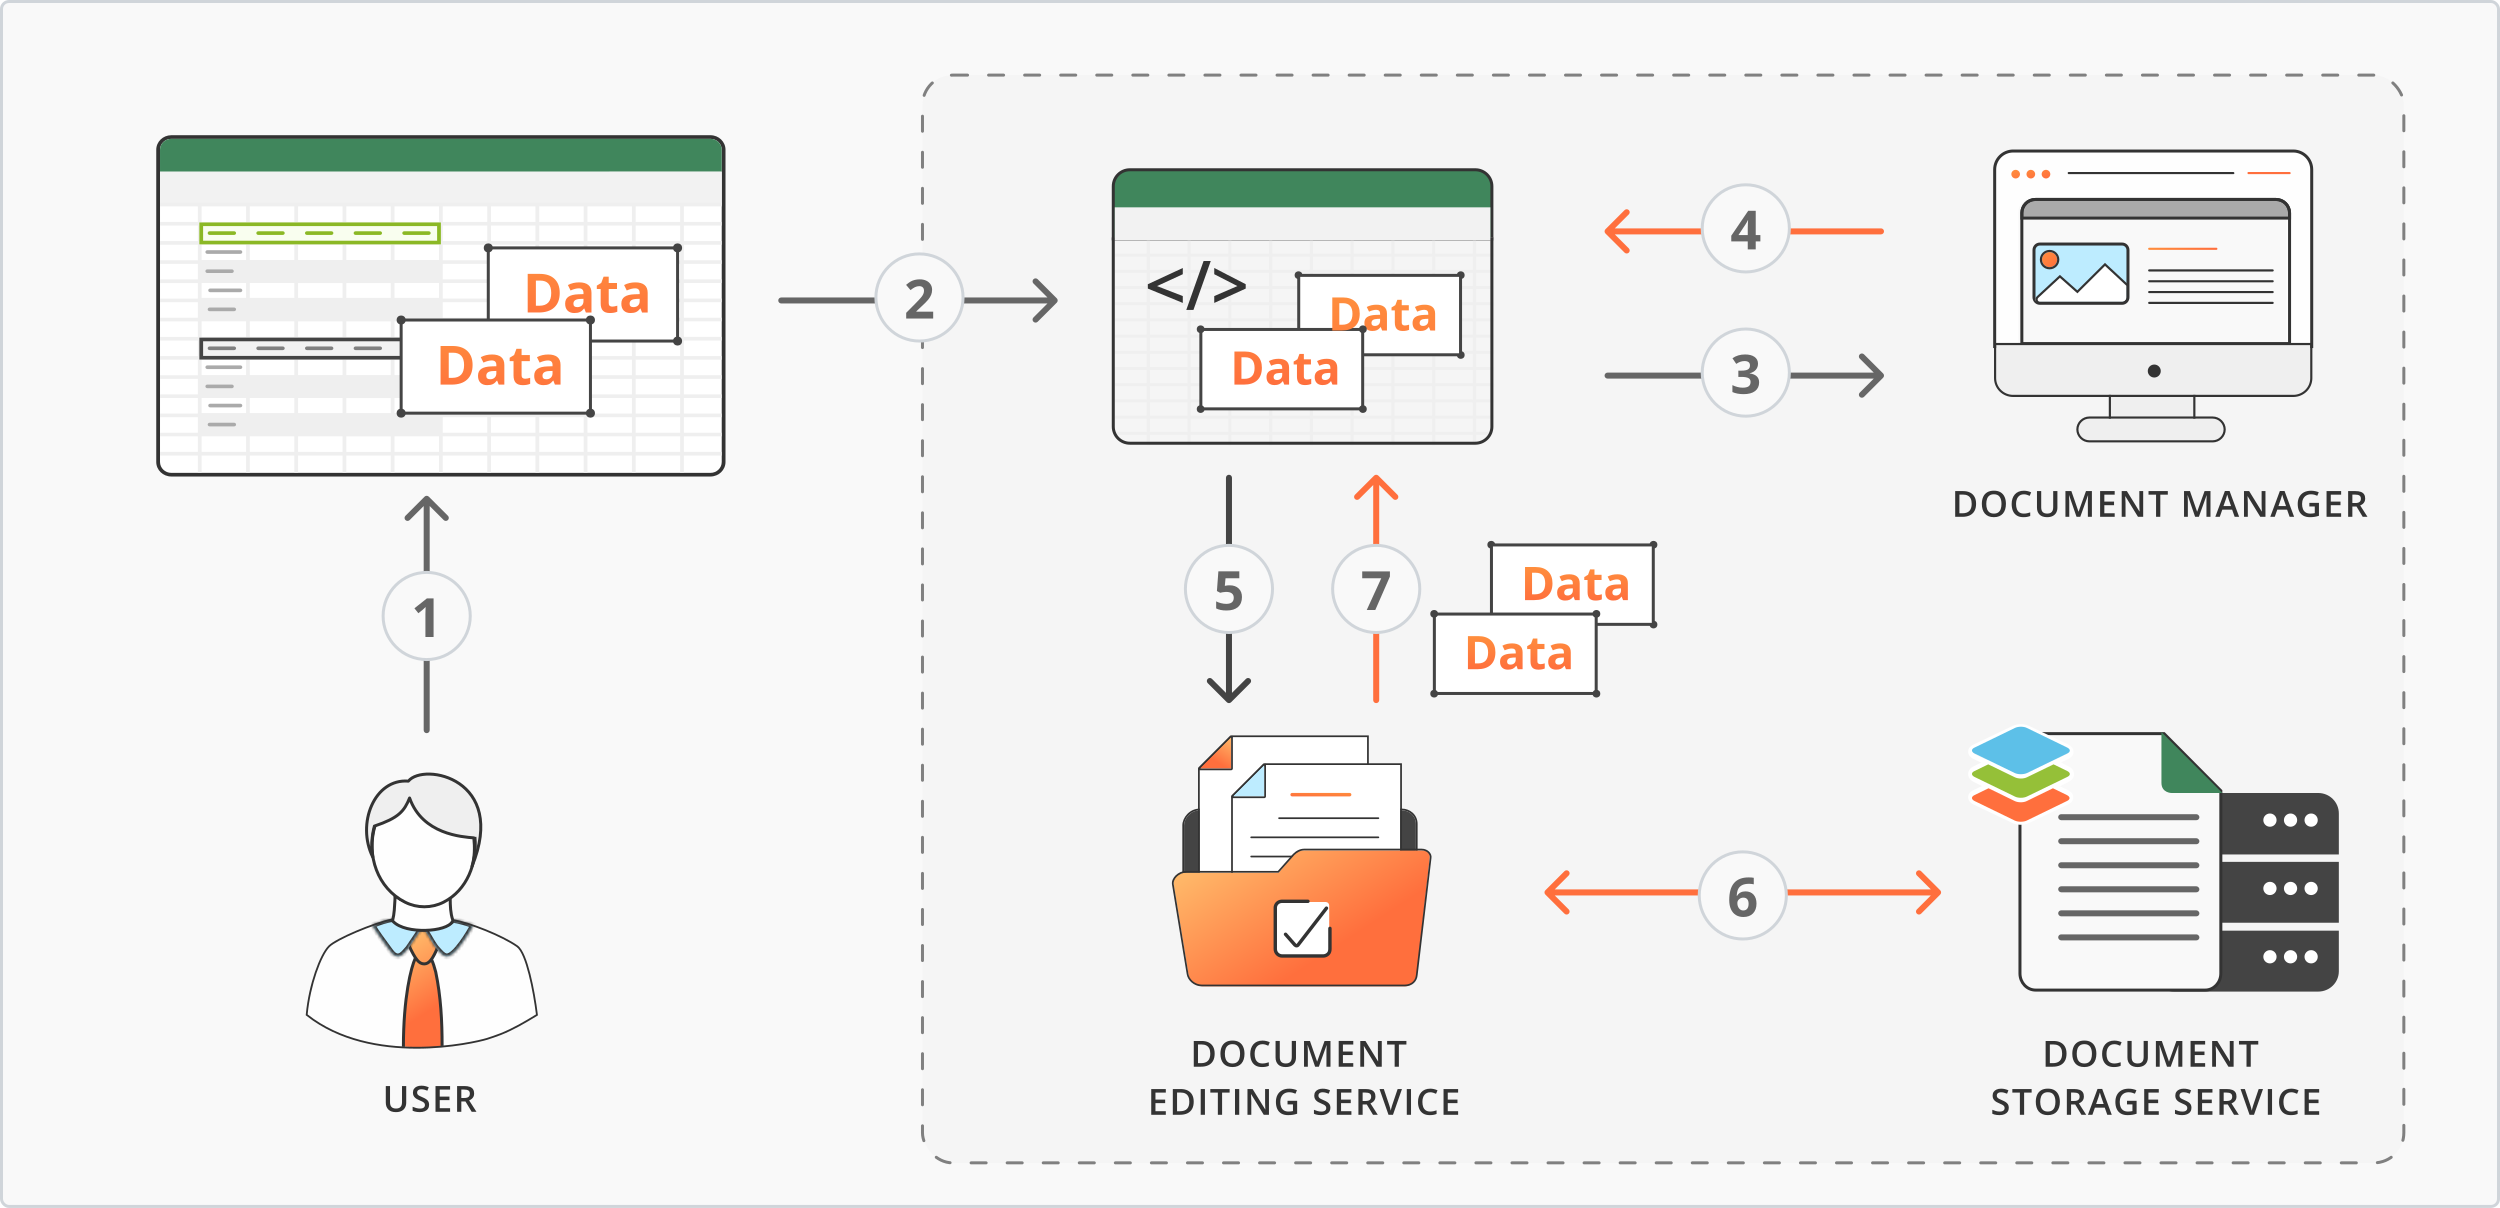 <svg width="832" height="402" viewBox="0 0 832 402" fill="none" xmlns="http://www.w3.org/2000/svg"><rect x=".5" y=".5" width="831" height="401" rx="2.5" fill="#F9F9F9"/><rect x="307" y="25" width="493" height="362" rx="10" fill="#F5F5F5" stroke="gray" stroke-linecap="round" stroke-linejoin="round" stroke-dasharray="5 7"/><path d="M141 243c0 .552.448 1 1 1s1-.448 1-1h-2zm1.707-77.707c-.39-.391-1.024-.391-1.414 0l-6.364 6.364c-.391.39-.391 1.024 0 1.414.39.391 1.024.391 1.414 0l5.657-5.657 5.657 5.657c.39.391 1.024.391 1.414 0 .391-.39.391-1.024 0-1.414l-6.364-6.364zM143 243v-31.119h-2V243h2zm0-31.119V166h-2v45.881h2z" fill="#666"/><path fill-rule="evenodd" clip-rule="evenodd" d="M171.946 315.14c-4.908-3.446-15.919-7.847-21.322-8.621-1.571.638-11.544-.935-19.755-.297-6.736 1.378-18.848 6.607-21.152 8.918-2.759 2.768-6.437 12.608-7.357 22.459 21.458 16.913 55.09 9.239 59.674 7.844 1.679-.537 2.445-.801 4.502-1.569 4.2-1.666 8.035-3.927 11.877-6.275-.949-7.699-3.401-20.306-6.467-22.459z" fill="#FEFEFE"/><path fill-rule="evenodd" clip-rule="evenodd" d="M147.147 347.965c0-8.335-.434-16.656-2.177-24.821-.408-1.595-.892-3.049-1.476-4.304l1.476-1.733.479-2.561c-2.343-3.357-3.523-5.8-4.481-6.01-1.11-.244-2.151 2.404-4.971 6.191l1.042 2.144 1.201 1.769c-3.056 9.125-3.973 20.34-3.973 29.638 4.28.415 11.64.415 12.88-.313z" fill="url(#paint0_linear_2387_49014)"/><path d="M147.133 348.077c0-8.259-.423-16.506-2.125-24.597-.399-1.581-.871-3.022-1.441-4.265m-5.371-.268c-1.362 2.916-3.943 12.88-3.943 29.44" stroke="#333"/><path d="M145.907 314.653c-1.9 4.763-3.21 6.147-4.749 6.134-1.688-.016-2.849-1.371-5.065-6.134" stroke="#333" stroke-linecap="round"/><mask id="a" fill="#fff"><path fill-rule="evenodd" clip-rule="evenodd" d="M123.827 307.913c1.542 2.606 3.792 5.564 5.572 8.017.702.973 1.688 2.466 3.067 2.401.67-.029 1.214-.396 1.7-.827.226-.203.461-.446.704-.73.34-.382.679-.763 1.011-1.144.017-.019.082-.122.13-.187.169-.228 3.414-5.057 3.868-5.75.089-.13.178-.251.275-.373h.923c.202.268.336.51.567.771.795.899 1.61 2.756 3.059 4.849.147.213.218.276.315.422.641.716 1.249 1.494 1.967 2.134.472.42 1.051.827 1.708.827 2.79.065 7.569-8.011 8.867-10.41-2.195-.77-4.503-1.481-6.809-1.839-4.023 3.984-15.787 3.065-19.871-.314-2.166.306-4.907 1.204-7.053 2.153z"/></mask><path fill-rule="evenodd" clip-rule="evenodd" d="M123.827 307.913c1.542 2.606 3.792 5.564 5.572 8.017.702.973 1.688 2.466 3.067 2.401.67-.029 1.214-.396 1.7-.827.226-.203.461-.446.704-.73.34-.382.679-.763 1.011-1.144.017-.019.082-.122.13-.187.169-.228 3.414-5.057 3.868-5.75.089-.13.178-.251.275-.373h.923c.202.268.336.51.567.771.795.899 1.61 2.756 3.059 4.849.147.213.218.276.315.422.641.716 1.249 1.494 1.967 2.134.472.42 1.051.827 1.708.827 2.79.065 7.569-8.011 8.867-10.41-2.195-.77-4.503-1.481-6.809-1.839-4.023 3.984-15.787 3.065-19.871-.314-2.166.306-4.907 1.204-7.053 2.153z" fill="#BDECFF"/><path d="M123.827 307.913l-.405-.915-1.03.455.574.969.861-.509zm5.572 8.017l.811-.585-.002-.002-.809.587zm3.067 2.401l-.044-.999h-.003l.047.999zm1.7-.827l.663.748.003-.003-.666-.745zm.704-.73l-.747-.666-.007.008-.006.008.76.65zm1.011-1.144l-.754-.657.754.657zm.13-.187l.803.596-.803-.596zm3.868-5.75l-.824-.565-.006.008-.006.009.836.548zm.275-.373v-1h-.481l-.3.376.781.624zm.923 0l.798-.603-.3-.397h-.498v1zm.567.771l.749-.663-.749.663zm3.059 4.849l-.822.569.822-.569zm.315.422l-.832.554.039.059.048.054.745-.667zm1.967 2.134l-.665.746.665-.746zm1.708.827l.023-1h-.023v1zm8.867-10.41l.88.476.557-1.032-1.106-.388-.331.944zm-6.809-1.839l.154-.988-.499-.078-.358.355.703.711zm-19.871-.314l.637-.77-.34-.282-.437.062.14.99zm3.952 12.489c.267-.238.532-.515.798-.825l-1.52-1.3c-.221.257-.424.467-.611.635l1.333 1.49zm.784-.81c.339-.38.683-.766 1.02-1.153l-1.509-1.313c-.327.376-.663.753-1.004 1.135l1.493 1.331zm1.198-1.4c.191-.257 3.453-5.114 3.901-5.797l-1.672-1.097c-.223.34-1.144 1.715-2.035 3.039-.444.661-.879 1.307-1.214 1.802-.167.247-.309.456-.413.61-.053.077-.095.139-.127.185-.036.052-.048.069-.046.067l1.606 1.191zm3.89-5.78c.078-.114.152-.215.232-.315l-1.563-1.248c-.115.144-.218.285-.318.432l1.649 1.131zm-.55.061h.923v-2h-.923v2zm.125-.397c.084.111.145.205.248.353.096.139.213.303.367.477l1.499-1.325c-.077-.086-.142-.174-.221-.289-.072-.104-.179-.266-.297-.422l-1.596 1.206zm.615.83c.317.358.666.945 1.168 1.815.482.834 1.067 1.856 1.819 2.941l1.644-1.138c-.698-1.008-1.244-1.961-1.731-2.803-.466-.807-.922-1.598-1.401-2.14l-1.499 1.325zm2.987 4.756c.092.134.163.224.217.291.051.064.067.084.088.116l1.665-1.108c-.076-.114-.144-.198-.19-.255-.043-.054-.081-.103-.136-.182l-1.644 1.138zm6.167-10.146c-.828.821-2.124 1.448-3.761 1.846-1.624.395-3.503.544-5.41.47-1.904-.074-3.803-.37-5.459-.845-1.671-.48-3.027-1.121-3.901-1.844l-1.274 1.541c1.168.966 2.814 1.706 4.623 2.225 1.824.523 3.883.841 5.934.921 2.048.08 4.119-.077 5.96-.524 1.828-.445 3.512-1.197 4.695-2.368l-1.407-1.422zm-19.308-.593c-2.286.323-5.118 1.256-7.318 2.228l.809 1.83c2.094-.926 4.743-1.788 6.789-2.078l-.28-1.98zm-7.774 3.652c1.574 2.659 3.867 5.675 5.623 8.095l1.619-1.174c-1.803-2.486-4.009-5.386-5.521-7.94l-1.721 1.019zm5.622 8.093c.326.452.809 1.161 1.398 1.726.591.568 1.438 1.14 2.527 1.089l-.094-1.998c-.29.014-.626-.128-1.048-.533-.425-.409-.785-.933-1.161-1.454l-1.622 1.17zm3.921 2.815c1.027-.044 1.79-.608 2.32-1.078l-1.327-1.496c-.441.391-.765.563-1.08.576l.087 1.998zm4.127-3.044c.033-.038.057-.072.063-.08.011-.014.02-.028.027-.038.013-.019.028-.041.038-.057.027-.04.042-.062.05-.072l-1.606-1.191c-.023.029-.043.059-.059.082-.017.024-.033.048-.045.066-.014.02-.021.031-.026.039-.003.004-.002.002.002-.003.002-.003.006-.009.012-.017.005-.006.018-.022.035-.042l1.509 1.313zm7.637-.257c.58.648 1.272 1.523 2.047 2.213l1.33-1.493c-.662-.59-1.185-1.27-1.886-2.054l-1.491 1.334zm2.047 2.213c.492.438 1.316 1.081 2.373 1.081v-2c-.258 0-.591-.171-1.043-.574l-1.33 1.493zm11.571-11.273c-2.214-.776-4.59-1.511-6.986-1.883l-.307 1.976c2.214.344 4.454 1.031 6.631 1.794l.662-1.887zm-9.222 12.354c.588.014 1.145-.186 1.633-.453.494-.27.979-.645 1.445-1.07.93-.849 1.874-1.986 2.743-3.164 1.744-2.362 3.288-5.024 3.95-6.247l-1.76-.952c-.635 1.176-2.13 3.751-3.799 6.011-.836 1.133-1.691 2.153-2.482 2.875-.396.361-.751.625-1.058.793-.313.171-.515.21-.625.207l-.047 2z" fill="#333" mask="url(#a)"/><path fill-rule="evenodd" clip-rule="evenodd" d="M150.53 305.888l.163.024c2.773.398 6.927 1.713 10.979 3.347 4.054 1.634 8.081 3.616 10.589 5.379.475.334.899.84 1.282 1.439.387.604.753 1.337 1.099 2.16.692 1.644 1.324 3.696 1.884 5.902 1.122 4.415 1.976 9.518 2.452 13.385l.049.392-.337.206c-3.839 2.349-7.711 4.635-11.96 6.322l-.006.002-.005.003c-2.064.77-2.838 1.038-4.526 1.578l-.008.003c-2.341.713-11.947 2.991-23.667 2.97-11.715-.021-25.636-2.341-36.51-10.919l-.261-.207.031-.332c.464-4.978 1.624-9.948 3.016-14.027.696-2.04 1.454-3.865 2.216-5.362.757-1.487 1.538-2.687 2.294-3.446.647-.65 1.911-1.447 3.472-2.282 1.583-.848 3.539-1.769 5.628-2.658 4.17-1.775 8.92-3.445 12.343-4.145l.038-.008.037-.003c4.15-.323 8.731-.086 12.442.147.428.027.843.054 1.244.08 1.351.087 2.548.164 3.529.201.636.024 1.166.03 1.58.012.438-.02.67-.064.759-.1l.154-.063zm27.84 31.711c-3.838 2.348-7.67 4.609-11.866 6.275-2.055.768-2.82 1.032-4.498 1.569-4.58 1.395-38.18 9.069-59.618-7.844.919-9.851 4.594-19.691 7.35-22.459 2.302-2.311 14.403-7.54 21.132-8.918 4.57-.355 9.685-.025 13.592.228 3.107.2 5.449.352 6.145.069 5.397.774 16.398 5.175 21.302 8.621 3.063 2.153 5.513 14.76 6.461 22.459z" fill="#333"/><path d="M130.701 306.189l-.065.266.189.198c1.082 1.136 2.776 1.895 4.663 2.363 1.9.47 4.055.659 6.124.61 2.067-.05 4.074-.337 5.675-.836.8-.25 1.514-.557 2.087-.924.57-.364 1.035-.81 1.281-1.351l.082-.18-.063-.187c-.769-2.284-.822-4.66-.846-7.129v0-.001 0-.001 0-.001 0-.001 0-.001 0-.001 0-.001 0-.001 0-.001 0-.001 0-.001 0-.001 0-.001 0-.001 0-.001 0-.001 0-.001 0-.001 0V299v0-.001 0-.001 0-.001 0-.001 0-.001 0-.001 0-.001 0-.001 0-.001 0-.001 0-.001 0-.001 0-.001 0-.001 0-.001 0-.001 0-.001 0-.001 0-.001 0-.001 0-.001 0-.001 0-.001 0-.001 0-.001 0-.001 0-.001 0-.001 0-.001 0-.002 0-.001 0-.001 0-.001 0-.001 0-.002 0-.001 0-.001 0-.002 0-.001 0-.002 0-.001 0-.002 0-.001 0-.002 0-.001 0-.002 0-.001 0-.002 0-.002 0-.002 0-.001 0-.002 0-.002 0-.002 0-.002 0-.002 0-.002 0-.002 0-.002 0-.002 0-.002 0-.003 0-.002 0-.002 0-.003 0-.002 0-.003 0-.002 0-.003 0-.002 0-.003 0-.003 0-.003 0-.003 0-.003 0-.003 0-.003 0-.003 0-.003 0-.003 0-.004 0-.003 0-.004 0-.003 0-.004 0-.003 0-.004 0-.004 0-.003 0-.004 0-.004 0-.004 0-.004 0-.004 0-.004 0-.004 0-.004 0-.004 0-.003 0-.004 0-.004 0-.004 0-.004 0-.004 0-.004 0-.004 0-.003 0-.004 0-.004 0-.003 0-.004 0-.003 0-.004 0-.003 0-.004 0-.003 0-.003 0-.003 0-.003 0-.003 0-.003 0-.003 0-.003 0-.003 0-.002 0-.996l-.799.595c-2.515 1.873-5.466 2.951-8.624 2.951-2.968 0-5.759-.95-8.168-2.621l-.785-.545V299.208l-.012.237c-.119 2.373-.235 4.684-.739 6.744z" fill="#FEFEFE" stroke="#333"/><path fill-rule="evenodd" clip-rule="evenodd" d="M141.007 301.773c11.624 0 18.101-12.645 17.057-22.922-3.904-.348-17.24-1.119-21.561-13.264-1.793 4.393-3.67 6.648-11.81 9.343-.924 3.342-1.106 6.874-.559 10.296 1.355 8.337 7.796 16.547 16.873 16.547z" fill="#FEFEFE"/><path fill-rule="evenodd" clip-rule="evenodd" d="M136.311 265.575c4.277 12.153 17.506 12.924 21.387 13.273.318 3.161.3 6.387-.608 9.432 11.905-29.143-16.064-34.643-21.185-28.322-11.301-.892-17.366 14.139-11.856 25.277-.543-3.426-.362-6.964.555-10.311 8.066-2.696 9.928-4.953 11.707-9.349z" fill="#EFEFEF" stroke="#333" stroke-linejoin="round"/><path d="M124.809 274.787c-2.946 9.972.836 20.78 9.975 25.442 4.028 2.063 8.841 2.055 12.87 0 7.805-3.982 11.237-12.977 10.395-21.703" stroke="#333"/><path d="M53.252 49.834c0-2.002 1.682-3.625 3.756-3.625H236.44c2.075 0 3.757 1.623 3.757 3.625V153.75c0 2.002-1.682 3.625-3.757 3.625H57.008c-2.075 0-3.756-1.623-3.756-3.625V49.834z" fill="#fff"/><path fill-rule="evenodd" clip-rule="evenodd" d="M57.008 45H236.44c2.766 0 5.009 2.164 5.009 4.833V153.75c0 2.669-2.243 4.833-5.009 4.833H57.008c-2.766 0-5.008-2.164-5.008-4.833V49.833C52 47.164 54.242 45 57.008 45zm0 1.208c-2.075 0-3.756 1.623-3.756 3.625V153.75c0 2.002 1.682 3.625 3.756 3.625H236.44c2.075 0 3.757-1.623 3.757-3.625V49.833c0-2.002-1.682-3.625-3.757-3.625H57.008z" fill="#333"/><path d="M53.252 49.834c0-2.002 1.682-3.625 3.756-3.625H236.44c2.075 0 3.757 1.623 3.757 3.625v7.309H53.252v-7.309z" fill="#40865C"/><path d="M53.252 57.143h186.945V68.077H53.252V57.143z" fill="#F2F2F2"/><path fill-rule="evenodd" clip-rule="evenodd" d="M162.149 68.681H147.35v5.17h14.799v-5.17zm-30.849 0h14.798v5.17H131.3v-5.17zm0 6.378h14.798v5.17H131.3v-5.17zm0 6.378h14.798v5.17H131.3V81.438zm16.05 0v5.17h14.799V81.438H147.35zm-16.05 6.378h14.798v5.17H131.3v-5.17zm16.05 0v5.17h14.799v-5.17H147.35zm-16.05 6.378h14.798v5.17H131.3v-5.17zm16.05 0v5.17h14.799v-5.17H147.35zm-16.05 6.378h14.798v5.17H131.3v-5.17zm16.05 0v5.17h14.799v-5.17H147.35zm-16.05 6.379h14.798v5.17H131.3v-5.17zm16.05 0v5.17h14.799v-5.17H147.35zm-16.05 6.378h14.798v5.17H131.3v-5.17zm16.05 0v5.17h14.799v-5.17H147.35zm-16.05 6.378h14.798v5.17H131.3v-5.17zm16.05 0v5.17h14.799v-5.17H147.35zm-16.05 6.379h14.798v5.17H131.3v-5.17zm16.05 0v5.17h14.799v-5.17H147.35zm-16.05 6.378h14.798v5.17H131.3v-5.17zm16.05 0v5.17h14.799v-5.17H147.35zm-16.05 6.379h14.798v5.17H131.3v-5.17zm16.05 0v5.17h14.799v-5.17H147.35zm-16.05 6.378h14.798v5.17H131.3v-5.17zm16.05 0v5.17h14.799v-5.17H147.35zm14.799 6.378H147.35v5.775h-1.252V151.6H131.3v5.775h-1.253V151.6h-14.798v5.775h-1.252V151.6H99.198v5.775h-1.252V151.6H83.147v5.775h-1.252V151.6H67.097v5.775h-1.252V151.6H53.252v-1.208h12.592v-5.17H53.252v-1.208h12.592v-5.17H53.252v-1.209h12.592v-5.17H53.252v-1.208h12.592v-5.17H53.252v-1.209h12.592v-5.17H53.252V118.5h12.592v-5.17H53.252v-1.208h12.592v-5.17H53.252v-1.209h12.592v-5.17H53.252v-1.208h12.592v-5.17H53.252v-1.208h12.592v-5.17H53.252v-1.208h12.592V81.438H53.252v-1.208h12.592v-5.17H53.252v-1.208h12.592v-5.17H53.252v-1.208h186.945v1.208h-12.593v5.17h12.593v1.208h-12.593v5.17h12.593v1.208h-12.593v5.17h12.593v1.208h-12.593v5.17h12.593v1.208h-12.593v5.17h12.593v1.208h-12.593v5.17h12.593v1.209h-12.593v5.17h12.593v1.208h-12.593v5.17h12.593v1.208h-12.593v5.17h12.593v1.209h-12.593v5.17h12.593v1.208h-12.593v5.17h12.593v1.209h-12.593v5.17h12.593v1.208h-12.593v5.17h12.593v1.208h-12.593v5.775h-1.252V151.6h-14.799v5.775h-1.252V151.6h-14.798v5.775h-1.252V151.6h-14.799v5.775H178.2V151.6h-14.799v5.775h-1.252V151.6zm-80.254-1.208H67.097v-5.17H81.895v5.17zm1.252 0v-5.17h14.799v5.17H83.147zm0-6.378h14.799v-5.17H83.147v5.17zm-1.252 0v-5.17H67.097v5.17H81.895zm0-6.379H67.097v-5.17H81.895v5.17zm1.252 0v-5.17h14.799v5.17H83.147zm0-6.378h14.799v-5.17H83.147v5.17zm-1.252 0v-5.17H67.097v5.17H81.895zm0-6.379H67.097v-5.17H81.895v5.17zm1.252 0v-5.17h14.799v5.17H83.147zm0-6.378h14.799v-5.17H83.147v5.17zm-1.252 0v-5.17H67.097v5.17H81.895zm0-6.378H67.097v-5.17H81.895v5.17zm1.252 0v-5.17h14.799v5.17H83.147zm0-6.379h14.799v-5.17H83.147v5.17zm-1.252 0v-5.17H67.097v5.17H81.895zm0-6.378H67.097v-5.17H81.895v5.17zm1.252 0v-5.17h14.799v5.17H83.147zm0-6.378h14.799v-5.17H83.147v5.17zm-1.252 0v-5.17H67.097v5.17H81.895zm0-6.378H67.097V81.438H81.895v5.17zm1.252 0V81.438h14.799v5.17H83.147zm0-6.378h14.799v-5.17H83.147v5.17zm0-6.378h14.799v-5.17H83.147v5.17zm-1.252-5.17v5.17H67.097v-5.17H81.895zm0 6.378v5.17H67.097v-5.17H81.895zm65.455 0v5.17h14.799v-5.17H147.35zm16.051-6.378v5.17H178.2v-5.17h-14.799zm0 6.378H178.2v5.17h-14.799v-5.17zm16.051 0v5.17h14.799v-5.17h-14.799zm-16.051 6.378H178.2v5.17h-14.799V81.438zm16.051 0v5.17h14.799V81.438h-14.799zm-16.051 6.378H178.2v5.17h-14.799v-5.17zm16.051 0v5.17h14.799v-5.17h-14.799zm-16.051 6.378H178.2v5.17h-14.799v-5.17zm16.051 0v5.17h14.799v-5.17h-14.799zm-16.051 6.378H178.2v5.17h-14.799v-5.17zm16.051 0v5.17h14.799v-5.17h-14.799zm-16.051 6.379H178.2v5.17h-14.799v-5.17zm16.051 0v5.17h14.799v-5.17h-14.799zm-16.051 6.378H178.2v5.17h-14.799v-5.17zm16.051 0v5.17h14.799v-5.17h-14.799zm-16.051 6.378H178.2v5.17h-14.799v-5.17zm16.051 0v5.17h14.799v-5.17h-14.799zm-16.051 6.379H178.2v5.17h-14.799v-5.17zm16.051 0v5.17h14.799v-5.17h-14.799zm-16.051 6.378H178.2v5.17h-14.799v-5.17zm16.051 0v5.17h14.799v-5.17h-14.799zm-16.051 6.379H178.2v5.17h-14.799v-5.17zm16.051 0v5.17h14.799v-5.17h-14.799zm-16.051 6.378H178.2v5.17h-14.799v-5.17zm16.051 0v5.17h14.799v-5.17h-14.799zm32.101 5.17h14.799v-5.17h-14.799v5.17zm-1.252-5.17v5.17h-14.798v-5.17h14.798zm1.252-1.208h14.799v-5.17h-14.799v5.17zm-1.252-5.17v5.17h-14.798v-5.17h14.798zm1.252-1.209h14.799v-5.17h-14.799v5.17zm-1.252-5.17v5.17h-14.798v-5.17h14.798zm1.252-1.208h14.799v-5.17h-14.799v5.17zm-1.252-5.17v5.17h-14.798v-5.17h14.798zm1.252-1.209h14.799v-5.17h-14.799v5.17zm-1.252-5.17v5.17h-14.798v-5.17h14.798zm1.252-1.208h14.799v-5.17h-14.799v5.17zm-1.252-5.17v5.17h-14.798v-5.17h14.798zm1.252-1.208h14.799v-5.17h-14.799v5.17zm-1.252-5.17v5.17h-14.798v-5.17h14.798zm1.252-1.209h14.799v-5.17h-14.799v5.17zm-1.252-5.17v5.17h-14.798v-5.17h14.798zm1.252-1.208h14.799v-5.17h-14.799v5.17zm-1.252-5.17v5.17h-14.798v-5.17h14.798zm1.252-1.208h14.799v-5.17h-14.799v5.17zm-1.252-5.17v5.17h-14.798v-5.17h14.798zm1.252-1.208h14.799V81.438h-14.799v5.17zm-1.252-5.17v5.17h-14.798V81.438h14.798zm1.252-1.208h14.799v-5.17h-14.799v5.17zm-1.252-5.17v5.17h-14.798v-5.17h14.798zm1.252-1.208h14.799v-5.17h-14.799v5.17zm-1.252-5.17v5.17h-14.798v-5.17h14.798zm-96.304 81.711H99.198v-5.17h14.799v5.17zm1.252 0v-5.17h14.798v5.17h-14.798zm0-6.378h14.798v-5.17h-14.798v5.17zm-1.252 0v-5.17H99.198v5.17h14.799zm0-6.379H99.198v-5.17h14.799v5.17zm1.252 0v-5.17h14.798v5.17h-14.798zm0-6.378h14.798v-5.17h-14.798v5.17zm-1.252 0v-5.17H99.198v5.17h14.799zm0-6.379H99.198v-5.17h14.799v5.17zm1.252 0v-5.17h14.798v5.17h-14.798zm0-6.378h14.798v-5.17h-14.798v5.17zm-1.252 0v-5.17H99.198v5.17h14.799zm0-6.378H99.198v-5.17h14.799v5.17zm1.252 0v-5.17h14.798v5.17h-14.798zm0-6.379h14.798v-5.17h-14.798v5.17zm-1.252 0v-5.17H99.198v5.17h14.799zm0-6.378H99.198v-5.17h14.799v5.17zm1.252 0v-5.17h14.798v5.17h-14.798zm0-6.378h14.798v-5.17h-14.798v5.17zm-1.252 0v-5.17H99.198v5.17h14.799zm0-6.378H99.198V81.438h14.799v5.17zm1.252 0V81.438h14.798v5.17h-14.798zm0-6.378h14.798v-5.17h-14.798v5.17zm-1.252 0v-5.17H99.198v5.17h14.799zm0-6.378H99.198v-5.17h14.799v5.17zm1.252 0v-5.17h14.798v5.17h-14.798zm64.203-5.17v5.17h14.799v-5.17h-14.799z" fill="#EFEFEF"/><path d="M66.341 74.032h80.383v7.29H66.341v-7.29z" fill="#F9FEEF"/><path fill-rule="evenodd" clip-rule="evenodd" d="M145.472 75.24H67.594v4.873h77.879v-4.873zm-79.131-1.208v7.29h80.383v-7.29H66.341z" fill="#8BB825"/><path d="M66.341 86.578h80.383v7.29H66.341v-7.29zM66.341 99.124h80.383v7.29H66.341v-7.29z" fill="#EFEFEF"/><path fill-rule="evenodd" clip-rule="evenodd" d="M68.359 90.253c0-.334.28-.604.626-.604h8.19c.346 0 .626.271.626.604 0 .334-.28.604-.626.604h-8.19c-.346 0-.626-.271-.626-.604z" fill="#AAA"/><path fill-rule="evenodd" clip-rule="evenodd" d="M69.117 77.574c0-.334.28-.604.626-.604h8.19c.346 0 .626.271.626.604 0 .334-.28.604-.626.604h-8.19c-.346 0-.626-.271-.626-.604zM117.693 77.574c0-.334.281-.604.626-.604h8.19c.346 0 .626.271.626.604 0 .334-.28.604-.626.604h-8.19c-.345 0-.626-.271-.626-.604zM85.309 77.574c0-.334.28-.604.626-.604h8.19c.346 0 .626.271.626.604 0 .334-.28.604-.626.604h-8.19c-.346 0-.626-.271-.626-.604zM133.886 77.574c0-.334.28-.604.626-.604h8.189c.346 0 .626.271.626.604 0 .334-.28.604-.626.604h-8.189c-.346 0-.626-.271-.626-.604zM101.501 77.574c0-.334.28-.604.626-.604h8.19c.345 0 .626.271.626.604 0 .334-.281.604-.626.604h-8.19c-.346 0-.626-.271-.626-.604z" fill="#8BB825"/><path fill-rule="evenodd" clip-rule="evenodd" d="M68.359 83.874c0-.334.28-.604.626-.604h11.022c.346 0 .626.271.626.604 0 .334-.28.604-.626.604H68.985c-.346 0-.626-.271-.626-.604zM69.303 96.631c0-.334.28-.604.626-.604h10.078c.346 0 .626.27.626.604s-.28.604-.626.604h-10.078c-.346 0-.626-.271-.626-.604zM69.117 102.955c0-.333.28-.604.626-.604h8.19c.346 0 .626.271.626.604 0 .334-.28.605-.626.605h-8.19c-.346 0-.626-.271-.626-.605z" fill="#AAA"/><path d="M66.341 112.369h80.383v7.289H66.341v-7.289z" fill="#F2F2F2"/><path fill-rule="evenodd" clip-rule="evenodd" d="M145.472 113.577H67.594v4.873h77.879v-4.873zm-79.131-1.208v7.289h80.383v-7.289H66.341z" fill="#444"/><path d="M66.341 124.915h80.383v7.29H66.341v-7.29zM66.341 137.462h80.383v7.289H66.341v-7.289z" fill="#EFEFEF"/><path fill-rule="evenodd" clip-rule="evenodd" d="M68.359 128.59c0-.334.28-.604.626-.604h8.19c.346 0 .626.27.626.604 0 .334-.28.604-.626.604h-8.19c-.346 0-.626-.27-.626-.604z" fill="#AAA"/><path fill-rule="evenodd" clip-rule="evenodd" d="M69.117 115.911c0-.334.28-.604.626-.604h8.19c.346 0 .626.27.626.604 0 .333-.28.604-.626.604h-8.19c-.346 0-.626-.271-.626-.604zM117.693 115.911c0-.334.281-.604.626-.604h8.19c.346 0 .626.27.626.604 0 .333-.28.604-.626.604h-8.19c-.345 0-.626-.271-.626-.604zM85.309 115.911c0-.334.28-.604.626-.604h8.19c.346 0 .626.27.626.604 0 .333-.28.604-.626.604h-8.19c-.346 0-.626-.271-.626-.604zM133.886 115.911c0-.334.28-.604.626-.604h8.189c.346 0 .626.27.626.604 0 .333-.28.604-.626.604h-8.189c-.346 0-.626-.271-.626-.604zM101.501 115.911c0-.334.28-.604.626-.604h8.19c.345 0 .626.27.626.604 0 .333-.281.604-.626.604h-8.19c-.346 0-.626-.271-.626-.604z" fill="gray"/><path fill-rule="evenodd" clip-rule="evenodd" d="M68.359 122.212c0-.334.28-.605.626-.605h11.022c.346 0 .626.271.626.605 0 .333-.28.604-.626.604H68.985c-.346 0-.626-.271-.626-.604zM69.303 134.968c0-.333.28-.604.626-.604h10.078c.346 0 .626.271.626.604 0 .334-.28.605-.626.605h-10.078c-.346 0-.626-.271-.626-.605zM69.117 141.293c0-.334.28-.605.626-.605h8.19c.346 0 .626.271.626.605 0 .333-.28.604-.626.604h-8.19c-.346 0-.626-.271-.626-.604z" fill="#AAA"/><path fill="#fff" stroke="#444" d="M162.5 82.5h63v31h-63z"/><path d="M186.278 97.452c0 2.115-.603 3.736-1.81 4.86-1.201 1.126-2.939 1.688-5.212 1.688h-3.639V91.15h4.034c2.098 0 3.727.554 4.887 1.661 1.16 1.107 1.74 2.654 1.74 4.641zm-2.83.07c0-2.76-1.219-4.14-3.656-4.14h-1.45v8.367h1.169c2.625 0 3.937-1.409 3.937-4.228zM194.971 104l-.519-1.336h-.07c-.451.568-.917.964-1.398 1.187-.474.216-1.095.325-1.863.325-.943 0-1.687-.27-2.232-.809-.539-.539-.809-1.306-.809-2.303 0-1.043.363-1.81 1.09-2.302.732-.498 1.834-.773 3.305-.826l1.705-.053v-.431c0-.996-.51-1.494-1.53-1.494-.785 0-1.708.237-2.768.712l-.888-1.81c1.131-.592 2.385-.888 3.762-.888 1.318 0 2.329.287 3.032.861.703.574 1.055 1.447 1.055 2.619V104h-1.872zm-.791-4.553l-1.037.035c-.78.024-1.36.164-1.741.422-.381.258-.571.651-.571 1.178 0 .756.434 1.134 1.301 1.134.621 0 1.116-.179 1.485-.536.375-.358.563-.832.563-1.424v-.809zm9.571 2.593c.469 0 1.031-.102 1.687-.308v1.996c-.667.298-1.488.448-2.46.448-1.073 0-1.855-.27-2.347-.809-.486-.545-.73-1.359-.73-2.443v-4.737h-1.283v-1.134l1.477-.896.773-2.074h1.714v2.092h2.751v2.013h-2.751v4.737c0 .381.106.662.316.844.217.181.501.272.853.272zm9.923 1.96l-.519-1.336h-.07c-.451.568-.917.964-1.397 1.187-.475.216-1.096.325-1.864.325-.943 0-1.687-.27-2.232-.809-.539-.539-.809-1.306-.809-2.303 0-1.043.363-1.81 1.09-2.302.732-.498 1.834-.773 3.305-.826l1.705-.053v-.431c0-.996-.51-1.494-1.529-1.494-.786 0-1.708.237-2.769.712l-.888-1.81c1.131-.592 2.385-.888 3.762-.888 1.318 0 2.329.287 3.032.861.703.574 1.055 1.447 1.055 2.619V104h-1.872zm-.791-4.553l-1.037.035c-.78.024-1.36.164-1.741.422-.38.258-.571.651-.571 1.178 0 .756.434 1.134 1.301 1.134.621 0 1.116-.179 1.485-.536.375-.358.563-.832.563-1.424v-.809z" fill="url(#paint1_linear_2387_49014)"/><circle cx="162.5" cy="82.5" r="1.5" fill="#444"/><circle cx="162.5" cy="113.5" r="1.5" fill="#444"/><circle cx="225.5" cy="82.5" r="1.5" fill="#444"/><circle cx="225.5" cy="113.5" r="1.5" fill="#444"/><path fill="#fff" stroke="#444" d="M133.5 106.5h63v31h-63z"/><path d="M157.278 121.452c0 2.115-.603 3.736-1.81 4.86-1.201 1.126-2.939 1.688-5.212 1.688h-3.639v-12.85h4.034c2.098 0 3.727.554 4.887 1.662 1.16 1.107 1.74 2.654 1.74 4.64zm-2.83.07c0-2.759-1.219-4.139-3.656-4.139h-1.45v8.367h1.169c2.625 0 3.937-1.409 3.937-4.228zM165.971 128l-.519-1.336h-.07c-.451.568-.917.964-1.398 1.187-.474.216-1.095.325-1.863.325-.943 0-1.687-.27-2.232-.809-.539-.539-.809-1.306-.809-2.303 0-1.043.363-1.81 1.09-2.302.732-.498 1.834-.774 3.305-.826l1.705-.053v-.431c0-.996-.51-1.494-1.53-1.494-.785 0-1.708.237-2.768.712l-.888-1.811c1.131-.591 2.385-.887 3.762-.887 1.318 0 2.329.287 3.032.861.703.574 1.055 1.447 1.055 2.619V128h-1.872zm-.791-4.553l-1.037.035c-.78.024-1.36.164-1.741.422s-.571.651-.571 1.178c0 .756.434 1.134 1.301 1.134.621 0 1.116-.179 1.485-.536.375-.358.563-.832.563-1.424v-.809zm9.571 2.593c.469 0 1.031-.102 1.687-.308v1.996c-.667.298-1.488.448-2.46.448-1.073 0-1.855-.27-2.347-.809-.486-.545-.73-1.359-.73-2.443v-4.737h-1.283v-1.134l1.477-.897.773-2.074h1.714v2.092h2.751v2.013h-2.751v4.737c0 .381.106.662.316.844.217.181.501.272.853.272zm9.923 1.96l-.519-1.336h-.07c-.451.568-.917.964-1.397 1.187-.475.216-1.096.325-1.864.325-.943 0-1.687-.27-2.232-.809-.539-.539-.809-1.306-.809-2.303 0-1.043.363-1.81 1.09-2.302.732-.498 1.834-.774 3.305-.826l1.705-.053v-.431c0-.996-.51-1.494-1.529-1.494-.786 0-1.708.237-2.769.712l-.888-1.811c1.131-.591 2.385-.887 3.762-.887 1.318 0 2.329.287 3.032.861.703.574 1.055 1.447 1.055 2.619V128h-1.872zm-.791-4.553l-1.037.035c-.78.024-1.36.164-1.741.422-.38.258-.571.651-.571 1.178 0 .756.434 1.134 1.301 1.134.621 0 1.116-.179 1.485-.536.375-.358.563-.832.563-1.424v-.809z" fill="url(#paint2_linear_2387_49014)"/><circle cx="133.5" cy="106.5" r="1.5" fill="#444"/><circle cx="133.5" cy="137.5" r="1.5" fill="#444"/><circle cx="196.5" cy="106.5" r="1.5" fill="#444"/><circle cx="196.5" cy="137.5" r="1.5" fill="#444"/><path d="M496 79.5h.5V62c0-3.038-2.462-5.5-5.5-5.5H376c-3.038 0-5.5 2.462-5.5 5.5v17.5H496z" fill="#40865C" stroke="#333"/><mask id="b" style="mask-type:alpha" maskUnits="userSpaceOnUse" x="370" y="79" width="127" height="69"><path d="M371 79.5h-.5V142c0 3.038 2.462 5.5 5.5 5.5h115c3.038 0 5.5-2.462 5.5-5.5V79.5H371z" fill="#fff" stroke="#333"/></mask><g mask="url(#b)"><path fill-rule="evenodd" clip-rule="evenodd" d="M463.036 80.022h-12.507v4.37h12.507v-4.37zm-26.072 0h12.507v4.37h-12.507v-4.37zm0 5.392h12.507v4.371h-12.507v-4.371zm0 5.392h12.507v4.371h-12.507v-4.371zm13.565 0v4.371h12.507v-4.371h-12.507zm-13.565 5.392h12.507v4.37h-12.507v-4.37zm13.565 0v4.37h12.507v-4.37h-12.507zm-13.565 5.392h12.507v4.37h-12.507v-4.37zm13.565 0v4.37h12.507v-4.37h-12.507zm-13.565 5.392h12.507v4.37h-12.507v-4.37zm13.565 0v4.37h12.507v-4.37h-12.507zm-13.565 5.392h12.507v4.371h-12.507v-4.371zm13.565 0v4.371h12.507v-4.371h-12.507zm-13.565 5.392h12.507v4.371h-12.507v-4.371zm13.565 0v4.371h12.507v-4.371h-12.507zm-13.565 5.392h12.507v4.371h-12.507v-4.371zm13.565 0v4.371h12.507v-4.371h-12.507zm-13.565 5.392h12.507v4.371h-12.507v-4.371zm13.565 0v4.371h12.507v-4.371h-12.507zm-13.565 5.392h12.507v4.371h-12.507v-4.371zm13.565 0v4.371h12.507v-4.371h-12.507zm-13.565 5.392h12.507v4.371h-12.507v-4.371zm13.565 0v4.371h12.507v-4.371h-12.507zm-13.565 5.392h12.507v4.371h-12.507v-4.371zm13.565 0v4.371h12.507v-4.371h-12.507zm12.507 5.393h-12.507V155h-1.058v-4.881h-12.507V155h-1.059v-4.881h-12.507V155h-1.058v-4.881h-12.508V155h-1.058v-4.881h-12.508V155h-1.058v-4.881h-12.507V155h-1.058v-4.881H371v-1.022h10.643v-4.371H371v-1.021h10.643v-4.371H371v-1.021h10.643v-4.371H371v-1.021h10.643v-4.371H371v-1.021h10.643v-4.371H371v-1.021h10.643v-4.371H371v-1.021h10.643v-4.371H371v-1.022h10.643v-4.37H371v-1.022h10.643v-4.37H371v-1.022h10.643v-4.37H371v-1.021h10.643v-4.371H371v-1.021h10.643v-4.371H371V84.392h10.643v-4.37H371V79h158v1.022h-10.643v4.37H529v1.022h-10.643v4.371H529v1.021h-10.643v4.371H529v1.021h-10.643v4.37H529v1.022h-10.643v4.37H529v1.022h-10.643v4.37H529v1.022h-10.643v4.371H529v1.021h-10.643v4.371H529v1.021h-10.643v4.371H529v1.021h-10.643v4.371H529v1.021h-10.643v4.371H529v1.021h-10.643v4.371H529v1.021h-10.643v4.371H529v1.022h-10.643V155h-1.058v-4.881h-12.507V155h-1.058v-4.881h-12.508V155h-1.058v-4.881H477.66V155h-1.058v-4.881h-12.507V155h-1.059v-4.881zm-67.828-1.022h-12.507v-4.371h12.507v4.371zm1.058 0v-4.371h12.508v4.371h-12.508zm0-5.392h12.508v-4.371h-12.508v4.371zm-1.058 0v-4.371h-12.507v4.371h12.507zm0-5.392h-12.507v-4.371h12.507v4.371zm1.058 0v-4.371h12.508v4.371h-12.508zm0-5.392h12.508v-4.371h-12.508v4.371zm-1.058 0v-4.371h-12.507v4.371h12.507zm0-5.392h-12.507v-4.371h12.507v4.371zm1.058 0v-4.371h12.508v4.371h-12.508zm0-5.392h12.508v-4.371h-12.508v4.371zm-1.058 0v-4.371h-12.507v4.371h12.507zm0-5.392h-12.507v-4.371h12.507v4.371zm1.058 0v-4.371h12.508v4.371h-12.508zm0-5.393h12.508v-4.37h-12.508v4.37zm-1.058 0v-4.37h-12.507v4.37h12.507zm0-5.392h-12.507v-4.37h12.507v4.37zm1.058 0v-4.37h12.508v4.37h-12.508zm0-5.392h12.508v-4.37h-12.508v4.37zm-1.058 0v-4.37h-12.507v4.37h12.507zm0-5.392h-12.507v-4.371h12.507v4.371zm1.058 0v-4.371h12.508v4.371h-12.508zm0-5.392h12.508v-4.371h-12.508v4.371zm0-5.392h12.508v-4.37h-12.508v4.37zm-1.058-4.37v4.37h-12.507v-4.37h12.507zm0 5.392v4.371h-12.507v-4.371h12.507zm55.321 0v4.371h12.507v-4.371h-12.507zm13.566-5.392v4.37h12.507v-4.37h-12.507zm0 5.392h12.507v4.371h-12.507v-4.371zm13.565 0v4.371h12.508v-4.371H477.66zm-13.565 5.392h12.507v4.371h-12.507v-4.371zm13.565 0v4.371h12.508v-4.371H477.66zm-13.565 5.392h12.507v4.37h-12.507v-4.37zm13.565 0v4.37h12.508v-4.37H477.66zm-13.565 5.392h12.507v4.37h-12.507v-4.37zm13.565 0v4.37h12.508v-4.37H477.66zm-13.565 5.392h12.507v4.37h-12.507v-4.37zm13.565 0v4.37h12.508v-4.37H477.66zm-13.565 5.392h12.507v4.371h-12.507v-4.371zm13.565 0v4.371h12.508v-4.371H477.66zm-13.565 5.392h12.507v4.371h-12.507v-4.371zm13.565 0v4.371h12.508v-4.371H477.66zm-13.565 5.392h12.507v4.371h-12.507v-4.371zm13.565 0v4.371h12.508v-4.371H477.66zm-13.565 5.392h12.507v4.371h-12.507v-4.371zm13.565 0v4.371h12.508v-4.371H477.66zm-13.565 5.392h12.507v4.371h-12.507v-4.371zm13.565 0v4.371h12.508v-4.371H477.66zm-13.565 5.392h12.507v4.371h-12.507v-4.371zm13.565 0v4.371h12.508v-4.371H477.66zm-13.565 5.392h12.507v4.371h-12.507v-4.371zm13.565 0v4.371h12.508v-4.371H477.66zm27.132 4.371h12.507v-4.371h-12.507v4.371zm-1.058-4.371v4.371h-12.508v-4.371h12.508zm1.058-1.021h12.507v-4.371h-12.507v4.371zm-1.058-4.371v4.371h-12.508v-4.371h12.508zm1.058-1.021h12.507v-4.371h-12.507v4.371zm-1.058-4.371v4.371h-12.508v-4.371h12.508zm1.058-1.021h12.507v-4.371h-12.507v4.371zm-1.058-4.371v4.371h-12.508v-4.371h12.508zm1.058-1.021h12.507v-4.371h-12.507v4.371zm-1.058-4.371v4.371h-12.508v-4.371h12.508zm1.058-1.021h12.507v-4.371h-12.507v4.371zm-1.058-4.371v4.371h-12.508v-4.371h12.508zm1.058-1.021h12.507v-4.371h-12.507v4.371zm-1.058-4.371v4.371h-12.508v-4.371h12.508zm1.058-1.022h12.507v-4.37h-12.507v4.37zm-1.058-4.37v4.37h-12.508v-4.37h12.508zm1.058-1.022h12.507v-4.37h-12.507v4.37zm-1.058-4.37v4.37h-12.508v-4.37h12.508zm1.058-1.022h12.507v-4.37h-12.507v4.37zm-1.058-4.37v4.37h-12.508v-4.37h12.508zm1.058-1.021h12.507v-4.371h-12.507v4.371zm-1.058-4.371v4.371h-12.508v-4.371h12.508zm1.058-1.021h12.507v-4.371h-12.507v4.371zm-1.058-4.371v4.371h-12.508v-4.371h12.508zm1.058-1.022h12.507v-4.37h-12.507v4.37zm-1.058-4.37v4.37h-12.508v-4.37h12.508zM422.34 149.097h-12.508v-4.371h12.508v4.371zm1.058 0v-4.371h12.507v4.371h-12.507zm0-5.392h12.507v-4.371h-12.507v4.371zm-1.058 0v-4.371h-12.508v4.371h12.508zm0-5.392h-12.508v-4.371h12.508v4.371zm1.058 0v-4.371h12.507v4.371h-12.507zm0-5.392h12.507v-4.371h-12.507v4.371zm-1.058 0v-4.371h-12.508v4.371h12.508zm0-5.392h-12.508v-4.371h12.508v4.371zm1.058 0v-4.371h12.507v4.371h-12.507zm0-5.392h12.507v-4.371h-12.507v4.371zm-1.058 0v-4.371h-12.508v4.371h12.508zm0-5.392h-12.508v-4.371h12.508v4.371zm1.058 0v-4.371h12.507v4.371h-12.507zm0-5.393h12.507v-4.37h-12.507v4.37zm-1.058 0v-4.37h-12.508v4.37h12.508zm0-5.392h-12.508v-4.37h12.508v4.37zm1.058 0v-4.37h12.507v4.37h-12.507zm0-5.392h12.507v-4.37h-12.507v4.37zm-1.058 0v-4.37h-12.508v4.37h12.508zm0-5.392h-12.508v-4.371h12.508v4.371zm1.058 0v-4.371h12.507v4.371h-12.507zm0-5.392h12.507v-4.371h-12.507v4.371zm-1.058 0v-4.371h-12.508v4.371h12.508zm0-5.392h-12.508v-4.37h12.508v4.37zm1.058 0v-4.37h12.507v4.37h-12.507zm54.262-4.37v4.37h12.508v-4.37H477.66z" fill="#EFEFEF"/></g><path d="M371 79.5h-.5V142c0 3.038 2.462 5.5 5.5 5.5h115c3.038 0 5.5-2.462 5.5-5.5V79.5H371z" stroke="#333"/><path d="M371 69h125v11H371V69z" fill="#F2F2F2"/><path d="M393.633 100.816L382 96.039v-1.454l11.633-5.401v2.077l-8.56 3.947 8.56 3.324v2.284zM402.939 86.857l-5.76 16.286h-2.383l5.759-16.286h2.384zM404.102 98.531l7.704-3.324-7.704-3.947v-2.077l10.469 5.401v1.454l-10.469 4.777v-2.284z" fill="#333"/><circle cx="432.143" cy="91.571" r="1.286" fill="#444"/><circle cx="432.143" cy="118.143" r="1.286" fill="#444"/><circle cx="486.143" cy="91.571" r="1.286" fill="#444"/><circle cx="486.143" cy="118.143" r="1.286" fill="#444"/><path fill="#fff" stroke="#444" d="M432.214 91.643h53.857v26.429H432.214z"/><path fill="#fff" stroke="#444" d="M399.643 109.643h53.857v26.429H399.643z"/><path d="M452.524 104.388c0 1.813-.517 3.201-1.552 4.166-1.029.964-2.518 1.446-4.467 1.446h-3.119V98.986h3.458c1.798 0 3.194.475 4.189 1.424.994.949 1.491 2.275 1.491 3.978zm-2.426.06c0-2.366-1.044-3.548-3.133-3.548h-1.243v7.171h1.001c2.25 0 3.375-1.207 3.375-3.623z" fill="url(#paint3_linear_2387_49014)"/><path d="M459.975 110l-.445-1.145h-.06c-.387.487-.786.826-1.198 1.017-.407.186-.939.279-1.597.279-.808 0-1.446-.231-1.913-.693-.462-.462-.693-1.12-.693-1.974 0-.894.311-1.552.934-1.974.628-.427 1.572-.663 2.832-.708l1.462-.045v-.369c0-.854-.437-1.281-1.311-1.281-.673 0-1.464.203-2.373.61l-.761-1.552c.969-.507 2.044-.761 3.224-.761 1.13 0 1.997.246 2.599.739.603.492.904 1.24.904 2.245V110h-1.604zm-.678-3.902l-.889.03c-.668.02-1.165.14-1.492.361-.326.221-.489.558-.489 1.01 0 .648.371.972 1.115.972.532 0 .956-.153 1.273-.46.321-.306.482-.713.482-1.22v-.693z" fill="url(#paint4_linear_2387_49014)"/><path d="M467.501 108.32c.402 0 .884-.088 1.446-.264v1.71c-.572.257-1.275.385-2.109.385-.919 0-1.59-.231-2.012-.693-.416-.467-.625-1.166-.625-2.095v-4.06h-1.1v-.972l1.266-.768.663-1.778h1.469v1.793h2.358v1.725h-2.358v4.06c0 .327.09.568.271.724.186.155.429.233.731.233z" fill="url(#paint5_linear_2387_49014)"/><path d="M476.006 110l-.444-1.145h-.061c-.386.487-.786.826-1.197 1.017-.407.186-.94.279-1.598.279-.808 0-1.446-.231-1.913-.693-.462-.462-.693-1.12-.693-1.974 0-.894.311-1.552.934-1.974.628-.427 1.572-.663 2.833-.708l1.461-.045v-.369c0-.854-.437-1.281-1.311-1.281-.673 0-1.464.203-2.373.61l-.761-1.552c.97-.507 2.044-.761 3.225-.761 1.13 0 1.996.246 2.599.739.602.492.904 1.24.904 2.245V110h-1.605zm-.678-3.902l-.889.03c-.668.02-1.165.14-1.491.361-.327.221-.49.558-.49 1.01 0 .648.371.972 1.115.972.532 0 .957-.153 1.273-.46.321-.306.482-.713.482-1.22v-.693z" fill="url(#paint6_linear_2387_49014)"/><path d="M419.953 122.388c0 1.813-.517 3.201-1.552 4.166-1.03.964-2.519 1.446-4.467 1.446h-3.119v-11.014h3.458c1.798 0 3.194.475 4.188 1.424.995.949 1.492 2.275 1.492 3.978zm-2.426.06c0-2.366-1.045-3.548-3.134-3.548h-1.243v7.171h1.002c2.25 0 3.375-1.207 3.375-3.623z" fill="url(#paint7_linear_2387_49014)"/><path d="M427.403 128l-.444-1.145h-.06c-.387.487-.786.826-1.198 1.017-.407.186-.939.279-1.597.279-.809 0-1.447-.231-1.914-.693-.462-.462-.693-1.12-.693-1.974 0-.894.312-1.552.934-1.974.628-.427 1.572-.663 2.833-.708l1.461-.045v-.369c0-.854-.437-1.281-1.31-1.281-.673 0-1.464.203-2.373.61l-.761-1.552c.969-.507 2.044-.761 3.224-.761 1.13 0 1.996.246 2.599.739.603.492.904 1.24.904 2.245V128h-1.605zm-.678-3.902l-.889.03c-.668.02-1.165.14-1.491.361-.327.221-.49.558-.49 1.01 0 .648.372.972 1.115.972.532 0 .957-.153 1.273-.46.322-.306.482-.713.482-1.22v-.693z" fill="url(#paint8_linear_2387_49014)"/><path d="M434.929 126.32c.402 0 .884-.088 1.447-.264v1.71c-.573.257-1.276.385-2.11.385-.919 0-1.589-.231-2.011-.693-.417-.467-.625-1.166-.625-2.095v-4.06h-1.1v-.972l1.265-.768.663-1.778h1.469v1.793h2.358v1.725h-2.358v4.06c0 .327.091.568.272.724.185.155.429.233.73.233z" fill="url(#paint9_linear_2387_49014)"/><path d="M443.435 128l-.445-1.145h-.06c-.387.487-.786.826-1.198 1.017-.407.186-.939.279-1.597.279-.809 0-1.446-.231-1.913-.693-.463-.462-.694-1.12-.694-1.974 0-.894.312-1.552.935-1.974.627-.427 1.572-.663 2.832-.708l1.462-.045v-.369c0-.854-.437-1.281-1.311-1.281-.673 0-1.464.203-2.373.61l-.761-1.552c.969-.507 2.044-.761 3.224-.761 1.13 0 1.997.246 2.599.739.603.492.904 1.24.904 2.245V128h-1.604zm-.678-3.902l-.889.03c-.668.02-1.165.14-1.492.361-.326.221-.49.558-.49 1.01 0 .648.372.972 1.115.972.533 0 .957-.153 1.274-.46.321-.306.482-.713.482-1.22v-.693z" fill="url(#paint10_linear_2387_49014)"/><circle cx="399.571" cy="109.571" r="1.286" fill="#444"/><circle cx="399.571" cy="136.143" r="1.286" fill="#444"/><circle cx="453.571" cy="109.571" r="1.286" fill="#444"/><circle cx="453.571" cy="136.143" r="1.286" fill="#444"/><path d="M156.5 205c0 8.008-6.492 14.5-14.5 14.5s-14.5-6.492-14.5-14.5 6.492-14.5 14.5-14.5 14.5 6.492 14.5 14.5z" fill="#F9F9F9" stroke="#D0D5DA"/><path d="M144.294 212h-2.716v-7.436l.026-1.221.044-1.336c-.451.451-.764.747-.94.888l-1.477 1.186-1.309-1.635 4.14-3.296h2.232V212zM260 99c-.552 0-1 .448-1 1 0 .552.448 1 1 1v-2zm91.707 1.707c.391-.39.391-1.024 0-1.414l-6.364-6.364c-.39-.391-1.024-.391-1.414 0-.391.391-.391 1.024 0 1.414L349.586 100l-5.657 5.657c-.391.39-.391 1.024 0 1.414.39.391 1.024.391 1.414 0l6.364-6.364zM260 101h36.777v-2H260v2zm36.777 0H351v-2h-54.223v2z" fill="#666"/><path d="M320.5 99c0 8.008-6.492 14.5-14.5 14.5s-14.5-6.492-14.5-14.5c0-8.008 6.492-14.5 14.5-14.5s14.5 6.492 14.5 14.5z" fill="#F9F9F9" stroke="#D0D5DA"/><path d="M310.562 106h-8.983v-1.89l3.226-3.26c.955-.979 1.579-1.656 1.872-2.031.293-.381.504-.732.633-1.055.128-.322.193-.656.193-1.002 0-.516-.144-.899-.431-1.151-.281-.252-.659-.378-1.134-.378-.498 0-.981.114-1.45.343-.468.229-.958.554-1.467.976l-1.477-1.749c.633-.539 1.157-.92 1.573-1.143.416-.223.87-.393 1.362-.51.493-.123 1.043-.185 1.653-.185.803 0 1.512.146 2.127.44.615.293 1.093.703 1.432 1.23.34.527.51 1.131.51 1.811 0 .592-.105 1.148-.316 1.67-.205.516-.528 1.046-.967 1.591-.434.545-1.201 1.321-2.303 2.329l-1.652 1.556v.123h5.599V106zM535 124c-.552 0-1 .448-1 1s.448 1 1 1v-2zm91.707 1.707c.391-.39.391-1.024 0-1.414l-6.364-6.364c-.39-.391-1.024-.391-1.414 0-.391.39-.391 1.024 0 1.414l5.657 5.657-5.657 5.657c-.391.39-.391 1.024 0 1.414.39.391 1.024.391 1.414 0l6.364-6.364zM535 126h36.777v-2H535v2zm36.777 0H626v-2h-54.223v2z" fill="#666"/><path d="M534.293 76.293c-.391.391-.391 1.024 0 1.414l6.364 6.364c.39.391 1.024.391 1.414 0 .391-.391.391-1.024 0-1.414L536.414 77l5.657-5.657c.391-.391.391-1.024 0-1.414-.39-.391-1.024-.391-1.414 0l-6.364 6.364zM626 78c.552 0 1-.448 1-1s-.448-1-1-1v2zm-91 0h36.777v-2H535v2zm36.777 0H626v-2h-54.223v2z" fill="#FF6F3D"/><path d="M595.5 124c0 8.008-6.492 14.5-14.5 14.5s-14.5-6.492-14.5-14.5 6.492-14.5 14.5-14.5 14.5 6.492 14.5 14.5z" fill="#F9F9F9" stroke="#D0D5DA"/><path d="M585.061 121.024c0 .803-.244 1.486-.73 2.048-.486.563-1.169.949-2.048 1.16v.053c1.037.129 1.822.445 2.356.949.533.498.799 1.172.799 2.022 0 1.236-.448 2.2-1.344 2.891-.897.686-2.177 1.029-3.841 1.029-1.395 0-2.631-.232-3.709-.695v-2.311c.498.252 1.046.457 1.644.615.597.158 1.189.237 1.775.237.896 0 1.558-.152 1.986-.457.428-.304.642-.794.642-1.467 0-.604-.246-1.032-.738-1.284-.493-.252-1.278-.377-2.356-.377h-.976v-2.083h.994c.996 0 1.722-.129 2.179-.387.463-.264.695-.712.695-1.345 0-.973-.61-1.459-1.828-1.459-.422 0-.853.07-1.292.211-.434.141-.917.384-1.451.73l-1.256-1.873c1.171-.843 2.569-1.265 4.192-1.265 1.33 0 2.379.269 3.146.808.774.539 1.161 1.289 1.161 2.25z" fill="#666"/><path d="M595.5 76c0 8.008-6.492 14.5-14.5 14.5s-14.5-6.492-14.5-14.5c0-8.008 6.492-14.5 14.5-14.5s14.5 6.492 14.5 14.5z" fill="#F9F9F9" stroke="#D0D5DA"/><path d="M585.852 80.337h-1.547V83h-2.655v-2.663h-5.484v-1.89l5.634-8.297h2.505v8.077h1.547v2.109zm-4.202-2.109v-2.18c0-.363.015-.891.044-1.582.03-.691.053-1.093.071-1.204h-.071c-.216.48-.477.949-.782 1.406l-2.355 3.559h3.093z" fill="#666"/><path d="M514.293 296.293c-.391.39-.391 1.024 0 1.414l6.364 6.364c.39.391 1.024.391 1.414 0 .391-.39.391-1.024 0-1.414L516.414 297l5.657-5.657c.391-.39.391-1.024 0-1.414-.39-.391-1.024-.391-1.414 0l-6.364 6.364zm131.414 1.414c.391-.39.391-1.024 0-1.414l-6.364-6.364c-.39-.391-1.024-.391-1.414 0-.391.39-.391 1.024 0 1.414l5.657 5.657-5.657 5.657c-.391.39-.391 1.024 0 1.414.39.391 1.024.391 1.414 0l6.364-6.364zM515 298h52.539v-2H515v2zm52.539 0H645v-2h-77.461v2z" fill="#FF6F3D"/><path d="M594.5 298c0 8.008-6.492 14.5-14.5 14.5s-14.5-6.492-14.5-14.5 6.492-14.5 14.5-14.5 14.5 6.492 14.5 14.5z" fill="#F9F9F9" stroke="#D0D5DA"/><path d="M575.491 299.542c0-2.543.536-4.436 1.609-5.678 1.078-1.242 2.689-1.863 4.834-1.863.732 0 1.306.044 1.722.132v2.171c-.521-.117-1.037-.176-1.547-.176-.931 0-1.693.141-2.285.422-.586.281-1.025.697-1.318 1.248-.293.551-.466 1.333-.519 2.347h.115c.58-.997 1.508-1.495 2.786-1.495 1.148 0 2.048.361 2.698 1.081.65.721.976 1.717.976 2.989 0 1.371-.387 2.458-1.161 3.26-.773.797-1.845 1.196-3.216 1.196-.95 0-1.779-.22-2.488-.659-.703-.44-1.248-1.081-1.635-1.925-.38-.844-.571-1.861-.571-3.05zm4.641 3.463c.58 0 1.025-.193 1.336-.58.31-.393.466-.949.466-1.67 0-.627-.147-1.119-.44-1.477-.287-.363-.723-.545-1.309-.545-.551 0-1.023.179-1.415.537-.387.357-.581.773-.581 1.248 0 .697.182 1.286.545 1.766.37.481.835.721 1.398.721z" fill="#666"/><path d="M408.293 233.707c.39.391 1.024.391 1.414 0l6.364-6.364c.391-.39.391-1.024 0-1.414-.39-.391-1.024-.391-1.414 0L409 231.586l-5.657-5.657c-.39-.391-1.024-.391-1.414 0-.391.39-.391 1.024 0 1.414l6.364 6.364zM410 159c0-.552-.448-1-1-1s-1 .448-1 1h2zm0 74v-29.907h-2V233h2zm0-29.907V159h-2v44.093h2z" fill="#444"/><path d="M423.5 196c0 8.008-6.492 14.5-14.5 14.5s-14.5-6.492-14.5-14.5 6.492-14.5 14.5-14.5 14.5 6.492 14.5 14.5z" fill="#F9F9F9" stroke="#D0D5DA"/><path d="M409.255 194.791c1.242 0 2.229.349 2.962 1.046.738.697 1.107 1.652 1.107 2.865 0 1.436-.442 2.54-1.327 3.314-.885.773-2.15 1.16-3.797 1.16-1.429 0-2.584-.232-3.463-.695v-2.346c.463.246 1.002.448 1.617.606.616.153 1.199.229 1.75.229 1.658 0 2.487-.68 2.487-2.039 0-1.295-.859-1.943-2.575-1.943-.311 0-.654.033-1.029.097-.375.059-.679.123-.914.193l-1.081-.58.484-6.548h6.969v2.303h-4.588l-.237 2.523.308-.062c.357-.082.8-.123 1.327-.123z" fill="#666"/><path d="M457 233c0 .552.448 1 1 1s1-.448 1-1h-2zm1.707-74.707c-.39-.391-1.024-.391-1.414 0l-6.364 6.364c-.391.39-.391 1.024 0 1.414.39.391 1.024.391 1.414 0l5.657-5.657 5.657 5.657c.39.391 1.024.391 1.414 0 .391-.39.391-1.024 0-1.414l-6.364-6.364zM459 233v-29.907h-2V233h2zm0-29.907V159h-2v44.093h2z" fill="#FF6F3D"/><path d="M472.5 196c0 8.008-6.492 14.5-14.5 14.5s-14.5-6.492-14.5-14.5 6.492-14.5 14.5-14.5 14.5 6.492 14.5 14.5z" fill="#F9F9F9" stroke="#D0D5DA"/><path d="M454.854 203l4.825-10.547h-6.337v-2.285h9.22v1.705L457.701 203h-2.847z" fill="#666"/><path d="M135.19 361.434v5.543c0 .597-.127 1.132-.381 1.605-.25.473-.629.848-1.136 1.125-.508.273-1.147.41-1.916.41-1.098 0-1.934-.287-2.508-.861-.571-.578-.856-1.346-.856-2.303v-5.519h1.407v5.396c0 .715.167 1.242.503 1.582.336.34.838.51 1.506.51.461 0 .836-.08 1.125-.24.293-.164.508-.403.645-.715.14-.317.211-.697.211-1.143v-5.39h1.4zm7.617 6.234c0 .508-.125.945-.375 1.312-.246.368-.602.649-1.067.844-.46.196-1.011.293-1.652.293-.312 0-.611-.017-.896-.053-.286-.035-.555-.085-.809-.152-.25-.07-.478-.154-.686-.252v-1.324c.348.152.737.291 1.167.416.429.121.867.182 1.312.182.363 0 .664-.047.902-.141.243-.098.422-.234.539-.41.118-.18.176-.389.176-.627 0-.254-.068-.469-.205-.645-.137-.175-.344-.336-.621-.48-.273-.149-.617-.307-1.031-.475-.281-.113-.551-.242-.809-.386-.254-.145-.48-.315-.68-.51-.199-.196-.357-.426-.474-.692-.113-.269-.17-.586-.17-.949 0-.484.115-.898.346-1.242.234-.344.562-.607.984-.791.426-.184.922-.275 1.488-.275.45 0 .871.046 1.266.14.398.094.789.227 1.172.399l-.445 1.13c-.352-.144-.694-.259-1.026-.345-.328-.086-.664-.129-1.008-.129-.297 0-.549.045-.756.135-.207.089-.365.216-.474.38-.106.161-.158.352-.158.575 0 .25.06.461.181.633.125.167.317.322.574.462.262.141.598.297 1.008.469.473.195.873.401 1.201.615.333.215.586.473.762.774.176.297.264.67.264 1.119zm6.984 2.332h-4.852v-8.566h4.852v1.183h-3.446v2.326h3.229v1.178h-3.229v2.69h3.446V370zm4.74-8.566c.738 0 1.347.089 1.828.269.484.18.843.453 1.078.82.238.368.357.834.357 1.401 0 .422-.078.781-.234 1.078-.156.297-.361.543-.615.738-.254.196-.526.352-.815.469l2.432 3.791h-1.588l-2.068-3.434h-1.377V370h-1.407v-8.566h2.409zm-.094 1.171h-.908v2.801h.972c.653 0 1.125-.121 1.418-.363.297-.242.446-.6.446-1.072 0-.496-.159-.848-.475-1.055-.313-.207-.797-.311-1.453-.311z" fill="#333"/><path d="M768.837 115.34h.5V56.387c-.012-1.62-.657-3.171-1.797-4.318-1.139-1.147-2.683-1.797-4.296-1.809v0H669.924v0h-.004c-1.613.012-3.156.662-4.296 1.809-1.14 1.147-1.785 2.698-1.797 4.318h0V115.34h105.01z" fill="#FEFEFE" stroke="#333"/><path d="M730.637 131.4h-28.11v7.92h28.11v-7.92z" fill="#EFEFEF"/><path fill-rule="evenodd" clip-rule="evenodd" d="M695.342 139.32c-1.965 0-3.626 1.63-3.626 3.6 0 1.97 1.661 3.6 3.626 3.6h41.038c1.966 0 3.627-1.63 3.627-3.6 0-1.97-1.661-3.6-3.627-3.6h-41.038z" fill="#EFEFEF"/><path fill-rule="evenodd" clip-rule="evenodd" d="M736.38 147.24h-41.038c-2.357 0-4.347-1.945-4.347-4.32s1.99-4.32 4.347-4.32h41.038c2.357 0 4.348 1.945 4.348 4.32s-1.991 4.32-4.348 4.32zm-44.664-4.32c0-1.97 1.661-3.6 3.626-3.6h41.038c1.966 0 3.627 1.63 3.627 3.6 0 1.97-1.661 3.6-3.627 3.6h-41.038c-1.965 0-3.626-1.63-3.626-3.6z" fill="#333"/><path d="M716.535 126.207c1.678 0 3.039-1.361 3.039-3.04s-1.361-3.04-3.039-3.04c-1.679 0-3.04 1.361-3.04 3.04s1.361 3.04 3.04 3.04z" fill="#333"/><path d="M671.649 70.88c0-2.761 2.239-5 5-5h79.375c2.761 0 5 2.239 5 5V114.12h-89.375V70.88z" fill="#F9F9F9"/><path d="M672.87 70.88c0-2.485 2.015-4.5 4.5-4.5h80.095c2.486 0 4.5 2.015 4.5 4.5v1.7H672.87v-1.7z" fill="#AAA" stroke="#333"/><path d="M672.87 70.88c0-2.485 2.015-4.5 4.5-4.5h80.095c2.486 0 4.5 2.015 4.5 4.5V114.34H672.87V70.88z" stroke="#333"/><path d="M706.245 81.22h-27.387c-1.088 0-1.943.913-1.943 1.996v15.727c0 1.087.852 1.996 1.943 1.996h27.387c1.087 0 1.942-.913 1.942-1.996v-15.727c0-1.083-.855-1.996-1.942-1.996z" fill="#BDECFF" stroke="#333"/><path fill-rule="evenodd" clip-rule="evenodd" d="M678.149 100.44c-.673 0-.989-.818-.487-1.258l8.042-7.022 5.766 5.04 9.01-9 7.207 6.48V99c0 .795-.655 1.44-1.463 1.44h-28.075z" fill="#fff"/><path fill-rule="evenodd" clip-rule="evenodd" d="M685.532 91.48l5.8 5.142 9.2-9.142 7.876 7.32v4.125c0 1.234-.96 2.235-2.144 2.235h-27.417c-1.314 0-1.931-1.694-.949-2.604l7.634-7.076zm5.827 6.144l-5.817-5.157-7.169 6.646c-.492.455-.183 1.302.474 1.302h27.417c.79 0 1.43-.667 1.43-1.49V95.134l-7.146-6.641-9.189 9.131z" fill="#333"/><path fill-rule="evenodd" clip-rule="evenodd" d="M682.1 88.92c1.396 0 2.523-1.127 2.523-2.522s-1.131-2.518-2.523-2.518c-1.396 0-2.522 1.127-2.522 2.518s1.126 2.522 2.522 2.522z" fill="url(#paint11_linear_2387_49014)"/><path fill-rule="evenodd" clip-rule="evenodd" d="M685.344 86.398c0 1.792-1.449 3.242-3.244 3.242-1.795 0-3.243-1.454-3.243-3.242 0-1.789 1.45-3.238 3.243-3.238 1.789 0 3.244 1.444 3.244 3.238zm-.721 0c0 1.395-1.127 2.522-2.523 2.522-1.396 0-2.522-1.131-2.522-2.522s1.126-2.518 2.522-2.518c1.392 0 2.523 1.123 2.523 2.518zM714.895 90c0-.199.161-.36.36-.36h41.084c.199 0 .36.161.36.36 0 .199-.161.36-.36.36H715.255c-.199 0-.36-.161-.36-.36zM714.895 93.601c0-.199.161-.36.36-.36h41.084c.199 0 .36.161.36.36s-.161.36-.36.36H715.255c-.199 0-.36-.161-.36-.36zM714.895 97.2c0-.199.161-.36.36-.36h41.084c.199 0 .36.161.36.36 0 .199-.161.36-.36.36H715.255c-.199 0-.36-.161-.36-.36zM714.895 100.8c0-.199.161-.36.36-.36h41.084c.199 0 .36.161.36.36 0 .199-.161.361-.36.361H715.255c-.199 0-.36-.162-.36-.361z" fill="#333"/><path fill-rule="evenodd" clip-rule="evenodd" d="M714.895 82.801c0-.199.164-.36.366-.36h22.332c.203 0 .366.161.366.36 0 .199-.163.36-.366.36h-22.332c-.202 0-.366-.161-.366-.36z" fill="url(#paint12_linear_2387_49014)"/><path fill-rule="evenodd" clip-rule="evenodd" d="M768.837 114.84h-104.51v11.049c.011 1.459.604 2.854 1.651 3.885 1.048 1.031 2.465 1.615 3.946 1.626h93.316c1.481-.011 2.899-.595 3.946-1.626 1.047-1.031 1.64-2.426 1.651-3.885V114.84z" fill="#EFEFEF"/><path fill-rule="evenodd" clip-rule="evenodd" d="M769.558 114.12v11.775c-.012 1.65-.684 3.228-1.866 4.392-1.182 1.163-2.779 1.821-4.446 1.833h-93.327c-1.667-.012-3.265-.67-4.447-1.833-1.182-1.164-1.853-2.742-1.866-4.392V114.12h105.952zm-105.231.72h104.51v11.049c-.011 1.459-.604 2.854-1.651 3.885-1.047 1.031-2.465 1.615-3.946 1.626h-93.316c-1.481-.011-2.898-.595-3.946-1.626-1.047-1.031-1.64-2.426-1.651-3.885V114.84z" fill="#333"/><path d="M702.527 131.4h-.721v7.92h.721v-7.92zM730.637 131.4h-.721v7.92h.721v-7.92z" fill="#333"/><path fill-rule="evenodd" clip-rule="evenodd" d="M670.814 56.52c.895 0 1.586.855 1.413 1.721-.111.559-.573 1.02-1.132 1.131-.28.056-.57.027-.833-.082-.527-.218-.89-.761-.89-1.33 0-.784.656-1.44 1.442-1.44zm5.047 0c.571 0 1.115.363 1.334.889.343.826-.184 1.791-1.052 1.963-.88.174-1.726-.529-1.726-1.412 0-.784.658-1.44 1.444-1.44zm6.458 1.718c.17-.868-.524-1.721-1.42-1.718-.783.003-1.436.658-1.436 1.44 0 .884.846 1.588 1.725 1.412.559-.112 1.021-.575 1.131-1.134z" fill="url(#paint13_linear_2387_49014)"/><rect x="688.112" y="57.24" width="55.499" height=".721" rx=".36" fill="#333"/><rect x="747.935" y="57.24" width="14.415" height=".721" rx=".36" fill="#FF6F3D"/><ellipse cx="716.943" cy="123.48" rx="2.162" ry="2.16" fill="#333"/><path d="M716.684 270.733c0-3.768 3.068-6.822 6.853-6.822h47.976c3.785 0 6.853 3.054 6.853 6.822v13.643h-61.682v-13.643zM716.683 286.822h61.683v20.267h-61.683v-20.267zM716.683 309.733h61.683v13.511c0 3.731-3.068 6.756-6.853 6.756h-47.976c-3.785 0-6.854-3.025-6.854-6.756v-13.511z" fill="#444"/><path d="M757.643 272.936c0 1.216-.987 2.203-2.203 2.203-1.217 0-2.203-.987-2.203-2.203 0-1.217.986-2.203 2.203-2.203 1.216 0 2.203.986 2.203 2.203zM764.496 272.936c0 1.216-.986 2.203-2.203 2.203-1.217 0-2.203-.987-2.203-2.203 0-1.217.986-2.203 2.203-2.203 1.217 0 2.203.986 2.203 2.203zM771.349 272.936c0 1.216-.986 2.203-2.203 2.203-1.216 0-2.203-.987-2.203-2.203 0-1.217.987-2.203 2.203-2.203 1.217 0 2.203.986 2.203 2.203zM757.643 295.675c0 1.217-.987 2.203-2.203 2.203-1.217 0-2.203-.986-2.203-2.203 0-1.217.986-2.203 2.203-2.203 1.216 0 2.203.986 2.203 2.203zM764.496 295.675c0 1.217-.986 2.203-2.203 2.203-1.217 0-2.203-.986-2.203-2.203 0-1.217.986-2.203 2.203-2.203 1.217 0 2.203.986 2.203 2.203zM771.349 295.675c0 1.217-.986 2.203-2.203 2.203-1.216 0-2.203-.986-2.203-2.203 0-1.217.987-2.203 2.203-2.203 1.217 0 2.203.986 2.203 2.203zM757.643 318.415c0 1.217-.987 2.203-2.203 2.203-1.217 0-2.203-.986-2.203-2.203 0-1.217.986-2.203 2.203-2.203 1.216 0 2.203.986 2.203 2.203zM764.496 318.415c0 1.217-.986 2.203-2.203 2.203-1.217 0-2.203-.986-2.203-2.203 0-1.217.986-2.203 2.203-2.203 1.217 0 2.203.986 2.203 2.203zM771.349 318.415c0 1.217-.986 2.203-2.203 2.203-1.216 0-2.203-.986-2.203-2.203 0-1.217.987-2.203 2.203-2.203 1.217 0 2.203.986 2.203 2.203z" fill="#fff"/><path d="M672.243 249.695c0-1.077.571-2.479 1.547-3.621.973-1.138 2.272-1.93 3.658-1.93h42.735l18.911 19.039v60.766c0 3.104-2.348 5.551-5.206 5.551h-56.44c-2.858 0-5.205-2.447-5.205-5.551v-74.254z" fill="#F9F9F9" stroke="#333"/><rect x="684.96" y="270.96" width="47" height="2" rx="1" fill="#666"/><rect x="684.96" y="278.96" width="47" height="2" rx="1" fill="#666"/><rect x="684.96" y="286.96" width="47" height="2" rx="1" fill="#666"/><rect x="684.96" y="294.96" width="47" height="2" rx="1" fill="#666"/><rect x="684.96" y="302.96" width="47" height="2" rx="1" fill="#666"/><rect x="684.96" y="310.96" width="47" height="2" rx="1" fill="#666"/><path d="M722.705 263.911s-3.378 0-3.378-3.378v-16.889l20.267 20.267h-16.889z" fill="#40865C"/><path fill-rule="evenodd" clip-rule="evenodd" d="M669.862 273.959l-13.128-6.246c-.733-.357-1.734-1.115-1.734-2.393 0-1.293 1.016-2.033 1.763-2.37l5.236-2.498 9.199 4.394c.285.139.759.247 1.311.247.555 0 1.003-.109 1.249-.234l.018-.01 9.206-4.397 5.265 2.512c.732.357 1.734 1.115 1.734 2.393 0 1.293-1.017 2.033-1.764 2.37l-13.094 6.229c-.797.386-1.759.529-2.614.529-.862 0-1.825-.146-2.632-.519l-.015-.007zm4.571-1.44l13.115-6.24c1.118-.495 1.118-1.337 0-1.882l-4.566-2.178-8.5 4.06c-1.069.545-2.866.545-3.983 0l-8.501-4.06-4.566 2.178c-1.117.496-1.117 1.338 0 1.882l13.115 6.24c1.069.495 2.866.495 3.886 0z" fill="#fff"/><path fill-rule="evenodd" clip-rule="evenodd" d="M687.803 256.618c1.123.582 1.123 1.481 0 2.01l-13.178 6.668c-1.123.582-2.929.582-4.002 0l-13.179-6.668c-1.122-.582-1.122-1.481 0-2.01l4.491-2.276 8.688 4.392c1.122.582 2.928.582 4.002 0l8.688-4.392 4.49 2.276zm-31.031-1.547l5.162-2.615 9.391 4.747c.286.148.763.264 1.317.264.558 0 1.009-.117 1.255-.251l.02-.01 9.397-4.75 5.192 2.63c.735.382 1.742 1.191 1.742 2.557 0 1.382-1.023 2.173-1.773 2.532l-13.155 6.656c-.835.43-1.819.605-2.715.605-.886 0-1.865-.171-2.688-.611l-13.175-6.665c-.736-.382-1.742-1.191-1.742-2.557 0-1.382 1.022-2.172 1.772-2.532z" fill="#fff"/><path fill-rule="evenodd" clip-rule="evenodd" d="M669.863 258.804l-13.129-6.246c-.732-.357-1.734-1.115-1.734-2.393 0-1.293 1.018-2.033 1.765-2.37l13.092-6.229c.83-.403 1.809-.566 2.701-.566.882 0 1.856.16 2.675.571l13.112 6.239c.732.356 1.733 1.114 1.733 2.392 0 1.294-1.017 2.034-1.764 2.37l-13.117 6.241-.02.009c-.817.362-1.78.508-2.656.508-.872 0-1.836-.145-2.644-.519l-.014-.007zm17.783-7.679c1.117-.496 1.117-1.338 0-1.882l-13.115-6.24c-1.069-.545-2.866-.545-3.983 0l-13.115 6.24c-1.117.495-1.117 1.337 0 1.882l13.115 6.239c1.068.496 2.866.496 3.983 0l13.115-6.239z" fill="#fff"/><path fill-rule="evenodd" clip-rule="evenodd" d="M670.518 273.088l-13.393-6.513c-1.141-.569-1.141-1.447 0-1.964l4.663-2.275 8.681 4.239c1.141.569 2.976.569 4.068 0l8.681-4.239 4.663 2.275c1.141.568 1.141 1.447 0 1.964l-13.394 6.513c-1.042.517-2.877.517-3.969 0z" fill="#FF6F3D"/><path fill-rule="evenodd" clip-rule="evenodd" d="M670.518 265.076l-13.393-6.513c-1.141-.568-1.141-1.447 0-1.964l4.563-2.223 8.83 4.291c1.141.568 2.977.568 4.068 0l8.83-4.291 4.564 2.223c1.141.569 1.141 1.447 0 1.964l-13.394 6.513c-1.141.569-2.976.569-4.068 0z" fill="#95C038"/><path fill-rule="evenodd" clip-rule="evenodd" d="M670.519 257.271l-13.394-6.513c-1.141-.569-1.141-1.447 0-1.964l13.394-6.513c1.141-.569 2.976-.569 4.068 0l13.394 6.513c1.14.568 1.14 1.447 0 1.964l-13.394 6.513c-1.141.517-2.977.517-4.068 0z" fill="#5DC0E8"/><path d="M687.742 350.635c0 .965-.18 1.771-.539 2.42-.359.644-.881 1.131-1.564 1.459-.684.324-1.508.486-2.473.486h-2.379v-8.566h2.637c.886 0 1.652.16 2.297.48.644.316 1.142.787 1.494 1.412.351.621.527 1.391.527 2.309zm-1.465.041c0-.703-.111-1.281-.334-1.735-.218-.453-.543-.789-.972-1.007-.426-.223-.952-.334-1.577-.334h-1.201v6.222h.996c1.036 0 1.809-.263 2.321-.791.511-.527.767-1.312.767-2.355zm11.396.029c0 .66-.084 1.262-.252 1.805-.164.539-.412 1.004-.744 1.394-.332.387-.748.686-1.248.897-.5.211-1.086.316-1.758.316-.683 0-1.277-.105-1.781-.316-.5-.211-.916-.512-1.248-.903-.328-.39-.574-.857-.738-1.4-.164-.543-.246-1.144-.246-1.805 0-.882.144-1.652.433-2.308.293-.66.737-1.172 1.33-1.535.598-.368 1.352-.551 2.262-.551.891 0 1.631.181 2.221.545.59.363 1.031.875 1.324 1.535.297.656.445 1.432.445 2.326zm-6.539 0c0 .66.09 1.233.27 1.717.179.48.455.851.826 1.113.375.258.855.387 1.441.387.59 0 1.071-.129 1.442-.387.371-.262.644-.633.82-1.113.176-.484.264-1.057.264-1.717 0-1.004-.201-1.789-.604-2.355-.398-.571-1.035-.856-1.91-.856-.586 0-1.068.129-1.447.387-.375.258-.653.627-.832 1.107-.18.477-.27 1.049-.27 1.717zm12.51-3.199c-.411 0-.778.074-1.102.223-.32.148-.592.363-.814.644-.223.277-.393.615-.51 1.014-.117.394-.176.84-.176 1.336 0 .664.094 1.236.281 1.716.188.477.473.844.856 1.102.382.254.867.381 1.453.381.363 0 .717-.035 1.06-.106.344-.07.7-.166 1.067-.287v1.196c-.348.136-.699.236-1.055.298-.355.063-.766.094-1.23.094-.875 0-1.602-.181-2.18-.545-.574-.363-1.004-.875-1.289-1.535-.281-.66-.422-1.433-.422-2.32 0-.649.09-1.242.27-1.781.179-.54.441-1.004.785-1.395.343-.395.767-.697 1.271-.908.508-.215 1.088-.322 1.74-.322.43 0 .852.048 1.266.146.418.094.805.229 1.16.404l-.492 1.16c-.297-.14-.607-.261-.932-.363-.324-.101-.66-.152-1.007-.152zm11.161-1.072v5.543c0 .597-.127 1.132-.381 1.605-.25.473-.629.848-1.136 1.125-.508.273-1.147.41-1.916.41-1.098 0-1.934-.287-2.508-.861-.571-.578-.856-1.346-.856-2.303v-5.519h1.407v5.396c0 .715.168 1.242.503 1.582.336.34.838.51 1.506.51.461 0 .836-.08 1.125-.24.293-.164.508-.403.645-.715.14-.317.211-.697.211-1.143v-5.39h1.4zm6.369 8.566l-2.467-7.154h-.053c.012.16.026.379.041.656.016.277.03.574.041.891.012.316.018.619.018.908V355h-1.277v-8.566h1.974l2.373 6.837h.035l2.455-6.837h1.969V355h-1.342v-4.77c0-.261.004-.544.012-.849.012-.305.024-.594.035-.867.016-.274.028-.493.035-.657h-.046L722.416 355h-1.242zm12.697 0h-4.852v-8.566h4.852v1.183h-3.446v2.326h3.229v1.178h-3.229v2.69h3.446V355zm9.48 0h-1.729l-4.195-6.838h-.053c.016.231.029.475.041.733.016.257.027.523.035.796.012.274.022.551.03.832V355h-1.278v-8.566h1.717l4.189 6.791h.041c-.007-.2-.017-.428-.029-.686-.012-.258-.023-.523-.035-.797-.008-.277-.014-.545-.018-.803v-4.505h1.284V355zm5.7 0h-1.412v-7.371h-2.508v-1.195h6.422v1.195h-2.502V355zm-80.526 13.668c0 .508-.125.945-.375 1.312-.246.368-.602.649-1.067.844-.461.196-1.011.293-1.652.293-.312 0-.611-.017-.896-.053-.286-.035-.555-.085-.809-.152-.25-.07-.479-.154-.686-.252v-1.324c.348.152.737.291 1.166.416.43.121.868.182 1.313.182.363 0 .664-.047.902-.141.242-.098.422-.234.539-.41.117-.18.176-.389.176-.627 0-.254-.068-.469-.205-.645-.137-.175-.344-.336-.621-.48-.274-.149-.617-.307-1.031-.475-.282-.113-.551-.242-.809-.386-.254-.145-.48-.315-.68-.51-.199-.196-.357-.426-.474-.692-.114-.269-.17-.586-.17-.949 0-.484.115-.898.346-1.242.234-.344.562-.607.984-.791.426-.184.922-.275 1.488-.275.449 0 .871.046 1.266.14.398.094.789.227 1.172.399l-.446 1.13c-.351-.144-.693-.259-1.025-.345-.328-.086-.664-.129-1.008-.129-.297 0-.549.045-.756.135-.207.089-.365.216-.474.38-.106.161-.158.352-.158.575 0 .25.06.461.181.633.125.167.317.322.574.462.262.141.598.297 1.008.469.473.195.873.401 1.201.615.332.215.586.473.762.774.176.297.264.67.264 1.119zm5.103 2.332h-1.412v-7.371h-2.508v-1.195h6.422v1.195h-2.502V371zm11.9-4.295c0 .66-.084 1.262-.252 1.805-.164.539-.412 1.004-.744 1.394-.332.387-.748.686-1.248.897-.5.211-1.086.316-1.758.316-.684 0-1.278-.105-1.781-.316-.5-.211-.916-.512-1.249-.903-.328-.39-.574-.857-.738-1.4-.164-.543-.246-1.144-.246-1.805 0-.882.145-1.652.434-2.308.293-.66.736-1.172 1.33-1.535.597-.368 1.351-.551 2.261-.551.891 0 1.631.181 2.221.545.59.363 1.031.875 1.324 1.535.297.656.446 1.432.446 2.326zm-6.539 0c0 .66.09 1.233.269 1.717.18.48.455.851.826 1.113.375.258.856.387 1.442.387.59 0 1.07-.129 1.441-.387.371-.262.645-.633.82-1.113.176-.484.264-1.057.264-1.717 0-1.004-.201-1.789-.603-2.355-.399-.571-1.036-.856-1.911-.856-.585 0-1.068.129-1.447.387-.375.258-.652.627-.832 1.107-.179.477-.269 1.049-.269 1.717zm11.267-4.271c.738 0 1.347.089 1.828.269.484.18.844.453 1.078.82.238.368.357.834.357 1.401 0 .422-.078.781-.234 1.078-.156.297-.361.543-.615.738-.254.196-.526.352-.815.469l2.432 3.791h-1.588l-2.068-3.434h-1.377V371h-1.406v-8.566h2.408zm-.094 1.171h-.908v2.801h.972c.653 0 1.125-.121 1.418-.363.297-.242.446-.6.446-1.072 0-.496-.158-.848-.475-1.055-.312-.207-.797-.311-1.453-.311zM701.3 371l-.838-2.379h-3.275l-.838 2.379h-1.482l3.187-8.602h1.559l3.181 8.602H701.3zm-1.201-3.586l-.814-2.344c-.032-.101-.077-.244-.135-.427-.059-.188-.117-.377-.176-.569-.059-.195-.107-.359-.146-.492-.039.16-.088.34-.147.539-.055.195-.109.379-.164.551-.051.172-.09.305-.117.398l-.82 2.344h2.519zm7.763-1.066h3.199v4.3c-.449.149-.914.264-1.394.346-.481.082-1.02.123-1.617.123-.871 0-1.61-.172-2.215-.515-.602-.348-1.059-.85-1.371-1.506-.313-.66-.469-1.455-.469-2.385 0-.895.174-1.67.522-2.326.347-.66.853-1.17 1.517-1.53.664-.363 1.469-.544 2.414-.544.465 0 .914.046 1.348.14.437.09.838.215 1.201.375l-.492 1.16c-.289-.136-.613-.252-.973-.345-.359-.094-.732-.141-1.119-.141-.613 0-1.143.133-1.588.398-.441.266-.781.641-1.019 1.125-.239.481-.358 1.049-.358 1.706 0 .636.096 1.195.287 1.675.192.481.491.856.897 1.125.41.266.939.399 1.588.399.324 0 .599-.018.826-.053.226-.035.435-.074.627-.117v-2.209h-1.811v-1.201zM718.444 371h-4.852v-8.566h4.852v1.183h-3.445v2.326h3.228v1.178h-3.228v2.69h3.445V371zm10.874-2.332c0 .508-.125.945-.375 1.312-.246.368-.602.649-1.067.844-.46.196-1.011.293-1.652.293-.312 0-.611-.017-.896-.053-.286-.035-.555-.085-.809-.152-.25-.07-.478-.154-.685-.252v-1.324c.347.152.736.291 1.166.416.429.121.867.182 1.312.182.363 0 .664-.047.902-.141.243-.098.422-.234.539-.41.118-.18.176-.389.176-.627 0-.254-.068-.469-.205-.645-.137-.175-.344-.336-.621-.48-.273-.149-.617-.307-1.031-.475-.281-.113-.551-.242-.809-.386-.254-.145-.48-.315-.679-.51-.2-.196-.358-.426-.475-.692-.113-.269-.17-.586-.17-.949 0-.484.115-.898.346-1.242.234-.344.562-.607.984-.791.426-.184.922-.275 1.488-.275.45 0 .871.046 1.266.14.398.094.789.227 1.172.399l-.445 1.13c-.352-.144-.694-.259-1.026-.345-.328-.086-.664-.129-1.008-.129-.297 0-.549.045-.756.135-.207.089-.365.216-.474.38-.106.161-.158.352-.158.575 0 .25.06.461.181.633.125.167.317.322.575.462.261.141.597.297 1.007.469.473.195.873.401 1.201.615.333.215.586.473.762.774.176.297.264.67.264 1.119zm6.984 2.332h-4.852v-8.566h4.852v1.183h-3.446v2.326h3.229v1.178h-3.229v2.69h3.446V371zm4.74-8.566c.738 0 1.347.089 1.828.269.484.18.843.453 1.078.82.238.368.357.834.357 1.401 0 .422-.078.781-.234 1.078-.156.297-.361.543-.615.738-.254.196-.526.352-.815.469l2.432 3.791h-1.588l-2.068-3.434h-1.377V371h-1.407v-8.566h2.409zm-.094 1.171h-.908v2.801h.972c.653 0 1.125-.121 1.418-.363.297-.242.446-.6.446-1.072 0-.496-.159-.848-.475-1.055-.313-.207-.797-.311-1.453-.311zm12.181-1.171L750.135 371h-1.488l-2.995-8.566h1.442l1.805 5.367c.054.156.113.345.175.568.067.223.127.447.182.674.059.227.103.428.135.603.031-.175.074-.376.129-.603.058-.227.119-.451.181-.674.063-.223.121-.414.176-.574l1.811-5.361h1.441zm1.605 8.566v-8.566h1.406V371h-1.406zm7.798-7.494c-.41 0-.777.074-1.101.223-.321.148-.592.363-.815.644-.222.277-.392.615-.509 1.014-.118.394-.176.84-.176 1.336 0 .664.094 1.236.281 1.716.188.477.473.844.855 1.102.383.254.868.381 1.454.381.363 0 .716-.035 1.06-.106.344-.07.699-.166 1.067-.287v1.196c-.348.136-.7.236-1.055.298-.356.063-.766.094-1.231.094-.875 0-1.601-.181-2.179-.545-.574-.363-1.004-.875-1.289-1.535-.282-.66-.422-1.433-.422-2.32 0-.649.09-1.242.269-1.781.18-.54.442-1.004.785-1.395.344-.395.768-.697 1.272-.908.508-.215 1.088-.322 1.74-.322.43 0 .852.048 1.266.146.418.094.805.229 1.16.404l-.492 1.16c-.297-.14-.608-.261-.932-.363-.324-.101-.66-.152-1.008-.152zm9.287 7.494h-4.852v-8.566h4.852v1.183h-3.445v2.326h3.228v1.178h-3.228v2.69h3.445V371z" fill="#333"/><path fill-rule="evenodd" clip-rule="evenodd" d="M404.5 290.56v-20.88h-5.22c-3.133 0-5.22 2.812-5.22 4.972v15.908h10.44z" fill="#444"/><path fill-rule="evenodd" clip-rule="evenodd" d="M405.08 291.14h-11.6v-16.488c0-1.251.596-2.631 1.592-3.693 1.006-1.071 2.458-1.859 4.208-1.859h5.8v22.04zm-5.8-21.46c-3.133 0-5.22 2.812-5.22 4.972v15.908h10.44v-20.88h-5.22z" fill="#333"/><path fill-rule="evenodd" clip-rule="evenodd" d="M460.76 269.68v13.92h10.44v-9.388c0-2.792-2.32-4.532-4.64-4.532h-5.8z" fill="#444"/><path fill-rule="evenodd" clip-rule="evenodd" d="M460.18 269.1h6.38c2.582 0 5.22 1.944 5.22 5.112v9.968h-11.6V269.1zm.58 14.5v-13.92h5.8c2.32 0 4.64 1.74 4.64 4.532v9.388h-10.44z" fill="#333"/><path fill-rule="evenodd" clip-rule="evenodd" d="M454.96 245.32h-44.721l-10.959 10.828v35.572h55.68v-46.4z" fill="#fff"/><path fill-rule="evenodd" clip-rule="evenodd" d="M455.54 244.74H410l-11.3 11.165V292.3h56.84v-47.56zm-.58.58v46.4h-55.68v-35.572l10.959-10.828h44.721z" fill="#333"/><path fill-rule="evenodd" clip-rule="evenodd" d="M409.72 245.32l-10.44 10.44h10.44v-10.44z" fill="url(#paint14_linear_2387_49014)"/><path fill-rule="evenodd" clip-rule="evenodd" d="M409.942 244.784c-.217-.09-.466-.04-.632.126l-10.44 10.44c-.166.166-.216.415-.126.632.09.217.301.358.536.358h10.44c.32 0 .58-.26.58-.58v-10.44c0-.235-.141-.446-.358-.536zm-.222.536v10.44h-10.44l10.44-10.44z" fill="#333"/><path fill-rule="evenodd" clip-rule="evenodd" d="M465.98 254.6h-44.721L410.3 265.428V301h55.68v-46.4z" fill="#fff"/><path fill-rule="evenodd" clip-rule="evenodd" d="M466.56 254.02h-45.54l-11.3 11.165v36.395h56.84v-47.56zm-.58.58V301H410.3v-35.572l10.959-10.828h44.721z" fill="#333"/><path fill-rule="evenodd" clip-rule="evenodd" d="M420.74 254.6l-10.44 10.44h10.44V254.6z" fill="#BDECFF"/><path fill-rule="evenodd" clip-rule="evenodd" d="M420.962 254.064c-.217-.09-.466-.04-.632.126l-10.44 10.44c-.166.166-.216.415-.126.632.09.217.301.358.536.358h10.44c.32 0 .58-.26.58-.58V254.6c0-.235-.141-.446-.358-.536zm-.222.536v10.44H410.3l10.44-10.44zM457.86 285.05c0-.16-.13-.29-.29-.29h-41.18c-.16 0-.29.13-.29.29 0 .16.13.29.29.29h41.18c.16 0 .29-.13.29-.29zM459.02 272.29c0-.16-.13-.29-.29-.29h-33.06c-.16 0-.29.13-.29.29 0 .16.13.29.29.29h33.06c.16 0 .29-.13.29-.29zM459.02 278.67c0-.16-.13-.29-.29-.29h-42.34c-.16 0-.29.13-.29.29 0 .16.13.29.29.29h42.34c.16 0 .29-.13.29-.29z" fill="#333"/><path d="M458.73 285.05h-16.82" stroke="#333" stroke-linecap="round"/><path fill-rule="evenodd" clip-rule="evenodd" d="M449.74 264.46c0-.32-.26-.58-.58-.58h-19.14c-.32 0-.58.26-.58.58 0 .32.26.58.58.58h19.14c.32 0 .58-.26.58-.58z" fill="url(#paint15_linear_2387_49014)"/><path fill-rule="evenodd" clip-rule="evenodd" d="M430.595 284.47l-5.078 5.965h-30.475c-3.749 0-4.721 1.285-4.407 4.108l4.907 29.938c.281 1.843 2.245 3.779 4.763 3.779h67.402c2.518 0 3.74-3.48 3.74-3.48l4.348-39.15c.229-1.161-.39-2.61-2.448-2.61h-38.975c-2.038 0-2.52.227-3.777 1.45z" fill="url(#paint16_linear_2387_49014)"/><path fill-rule="evenodd" clip-rule="evenodd" d="M424.639 301.376c0-.652.496-1.181 1.108-1.181h15.506c.612 0 1.108.529 1.108 1.181v15.359c0 .653-.496 1.182-1.108 1.182h-15.506c-.612 0-1.108-.529-1.108-1.182v-15.359z" fill="#fff"/><path fill-rule="evenodd" clip-rule="evenodd" d="M441.797 301.785c.257.19.308.549.113.8l-9.447 12.231c-.215.284-.538.493-.939.499-.386.006-.726-.179-.991-.43-.013-.013-.025-.026-.037-.039l-3.11-3.542c-.21-.239-.182-.6.062-.806.245-.206.614-.179.824.061l3.09 3.519c.067.061.112.082.134.09.007-.007.018-.018.031-.035l.003-.004 9.449-12.233c.194-.252.561-.302.818-.111z" fill="#333"/><path fill-rule="evenodd" clip-rule="evenodd" d="M426.522 299.389h8.763c.314 0 .569.254.569.569 0 .314-.255.568-.569.568h-8.755c-.217.007-.431.057-.628.148-.199.092-.377.224-.523.388-.145.163-.256.354-.325.562-.068.207-.094.427-.074.644.002.017.002.034.002.051v13.512c-.003.231.04.46.127.674.088.214.217.409.381.572.164.164.359.293.574.38.215.087.445.13.677.127h13.607c.481-.008.939-.203 1.276-.544.291-.294.408-.718.408-1.281v-6.792c0-.314.254-.569.568-.569.314 0 .569.255.569.569v6.791c0 .695-.14 1.479-.736 2.082-.548.554-1.293.87-2.073.881h-13.607c-.382.005-.762-.066-1.116-.21-.356-.144-.679-.358-.95-.629-.272-.27-.486-.593-.631-.948-.144-.354-.216-.733-.211-1.115v-13.476c-.029-.364.015-.73.13-1.077.117-.355.307-.682.556-.962.249-.279.553-.504.893-.662.34-.157.709-.243 1.083-.253h.015z" fill="#333"/><path fill-rule="evenodd" clip-rule="evenodd" d="M430.315 284.175c1.035-1.048 2.324-1.735 3.775-1.735h39.01c2.192 0 3.552 1.733 3.288 3.112l-4.6 38.958c-.078.987-.486 1.926-1.22 2.62-.738.697-1.787 1.13-3.113 1.13h-67.462c-2.66 0-4.75-2.037-5.054-4.023v-.002l-4.912-29.939c-.156-1.046.38-2.161 1.242-2.996.868-.842 2.11-1.445 3.456-1.445h30.543l5.042-5.675.005-.005zm.418.402l-5.205 5.858h-30.803c-1.174 0-2.276.529-3.052 1.281-.782.758-1.191 1.696-1.073 2.492l.001.002 4.911 29.938c.259 1.697 2.101 3.532 4.481 3.532h67.462c1.194 0 2.095-.387 2.714-.972.621-.587.975-1.389 1.042-2.249v-.005l4.604-38.992.002-.011c.186-.94-.794-2.431-2.717-2.431h-39.01c-1.291 0-2.43.622-3.357 1.557z" fill="#333"/><path d="M404.242 350.635c0 .965-.18 1.771-.539 2.42-.359.644-.881 1.131-1.564 1.459-.684.324-1.508.486-2.473.486h-2.379v-8.566h2.637c.886 0 1.652.16 2.297.48.644.316 1.142.787 1.494 1.412.351.621.527 1.391.527 2.309zm-1.465.041c0-.703-.111-1.281-.334-1.735-.218-.453-.543-.789-.972-1.007-.426-.223-.952-.334-1.577-.334h-1.201v6.222h.996c1.036 0 1.809-.263 2.321-.791.511-.527.767-1.312.767-2.355zm11.396.029c0 .66-.084 1.262-.252 1.805-.164.539-.412 1.004-.744 1.394-.332.387-.748.686-1.248.897-.5.211-1.086.316-1.758.316-.683 0-1.277-.105-1.781-.316-.5-.211-.916-.512-1.248-.903-.328-.39-.574-.857-.738-1.4-.164-.543-.246-1.144-.246-1.805 0-.882.144-1.652.433-2.308.293-.66.737-1.172 1.33-1.535.598-.368 1.352-.551 2.262-.551.891 0 1.631.181 2.221.545.59.363 1.031.875 1.324 1.535.297.656.445 1.432.445 2.326zm-6.539 0c0 .66.09 1.233.27 1.717.179.48.455.851.826 1.113.375.258.855.387 1.441.387.59 0 1.071-.129 1.442-.387.371-.262.644-.633.82-1.113.176-.484.264-1.057.264-1.717 0-1.004-.201-1.789-.604-2.355-.398-.571-1.035-.856-1.91-.856-.586 0-1.068.129-1.447.387-.375.258-.653.627-.832 1.107-.18.477-.27 1.049-.27 1.717zm12.51-3.199c-.411 0-.778.074-1.102.223-.32.148-.592.363-.814.644-.223.277-.393.615-.51 1.014-.117.394-.176.84-.176 1.336 0 .664.094 1.236.281 1.716.188.477.473.844.856 1.102.382.254.867.381 1.453.381.363 0 .717-.035 1.06-.106.344-.07.7-.166 1.067-.287v1.196c-.348.136-.699.236-1.055.298-.355.063-.766.094-1.23.094-.875 0-1.602-.181-2.18-.545-.574-.363-1.004-.875-1.289-1.535-.281-.66-.422-1.433-.422-2.32 0-.649.09-1.242.27-1.781.179-.54.441-1.004.785-1.395.343-.395.767-.697 1.271-.908.508-.215 1.088-.322 1.74-.322.43 0 .852.048 1.266.146.418.094.805.229 1.16.404l-.492 1.16c-.297-.14-.607-.261-.932-.363-.324-.101-.66-.152-1.007-.152zm11.161-1.072v5.543c0 .597-.127 1.132-.381 1.605-.25.473-.629.848-1.136 1.125-.508.273-1.147.41-1.916.41-1.098 0-1.934-.287-2.508-.861-.571-.578-.856-1.346-.856-2.303v-5.519h1.407v5.396c0 .715.168 1.242.503 1.582.336.34.838.51 1.506.51.461 0 .836-.08 1.125-.24.293-.164.508-.403.645-.715.14-.317.211-.697.211-1.143v-5.39h1.4zm6.369 8.566l-2.467-7.154h-.053c.012.16.026.379.041.656.016.277.03.574.041.891.012.316.018.619.018.908V355h-1.277v-8.566h1.974l2.373 6.837h.035l2.455-6.837h1.969V355h-1.342v-4.77c0-.261.004-.544.012-.849.012-.305.024-.594.035-.867.016-.274.028-.493.035-.657h-.046L438.916 355h-1.242zm12.697 0h-4.852v-8.566h4.852v1.183h-3.446v2.326h3.229v1.178h-3.229v2.69h3.446V355zm9.48 0h-1.729l-4.195-6.838h-.053c.016.231.029.475.041.733.016.257.027.523.035.796.012.274.022.551.03.832V355h-1.278v-8.566h1.717l4.189 6.791h.041c-.007-.2-.017-.428-.029-.686-.012-.258-.023-.523-.035-.797-.008-.277-.014-.545-.018-.803v-4.505h1.284V355zm5.7 0h-1.412v-7.371h-2.508v-1.195h6.422v1.195h-2.502V355zm-77.567 16h-4.852v-8.566h4.852v1.183h-3.446v2.326h3.229v1.178h-3.229v2.69h3.446V371zm9.286-4.365c0 .965-.179 1.771-.539 2.42-.359.644-.881 1.131-1.564 1.459-.684.324-1.508.486-2.473.486h-2.379v-8.566h2.637c.887 0 1.652.16 2.297.48.644.316 1.142.787 1.494 1.412.352.621.527 1.391.527 2.309zm-1.464.041c0-.703-.112-1.281-.334-1.735-.219-.453-.543-.789-.973-1.007-.426-.223-.951-.334-1.576-.334h-1.201v6.222h.996c1.035 0 1.808-.263 2.32-.791.512-.527.768-1.312.768-2.355zm3.79 4.324v-8.566h1.406V371h-1.406zm7.119 0h-1.412v-7.371h-2.508v-1.195h6.422v1.195h-2.502V371zm4.294 0v-8.566h1.406V371h-1.406zm11.297 0h-1.729l-4.195-6.838h-.053c.016.231.029.475.041.733.016.257.027.523.035.796.012.274.022.551.03.832V371h-1.278v-8.566h1.717l4.189 6.791h.041c-.007-.2-.017-.428-.029-.686-.012-.258-.023-.523-.035-.797-.008-.277-.014-.545-.018-.803v-4.505h1.284V371zm6.187-4.652h3.199v4.3c-.449.149-.914.264-1.395.346-.48.082-1.019.123-1.617.123-.871 0-1.609-.172-2.215-.515-.601-.348-1.058-.85-1.371-1.506-.312-.66-.469-1.455-.469-2.385 0-.895.174-1.67.522-2.326.348-.66.853-1.17 1.518-1.53.664-.363 1.468-.544 2.414-.544.464 0 .914.046 1.347.14.438.09.838.215 1.201.375l-.492 1.16c-.289-.136-.613-.252-.972-.345-.36-.094-.733-.141-1.12-.141-.613 0-1.142.133-1.587.398-.442.266-.782.641-1.02 1.125-.238.481-.357 1.049-.357 1.706 0 .636.095 1.195.287 1.675.191.481.49.856.896 1.125.41.266.94.399 1.588.399.324 0 .6-.018.826-.053.227-.035.436-.074.627-.117v-2.209h-1.81v-1.201zm14.272 2.32c0 .508-.125.945-.375 1.312-.246.368-.601.649-1.066.844-.461.196-1.012.293-1.653.293-.312 0-.611-.017-.896-.053-.285-.035-.555-.085-.809-.152-.25-.07-.478-.154-.685-.252v-1.324c.347.152.736.291 1.166.416.429.121.867.182 1.312.182.364 0 .664-.047.903-.141.242-.098.422-.234.539-.41.117-.18.175-.389.175-.627 0-.254-.068-.469-.205-.645-.136-.175-.343-.336-.621-.48-.273-.149-.617-.307-1.031-.475-.281-.113-.551-.242-.809-.386-.253-.145-.48-.315-.679-.51-.199-.196-.358-.426-.475-.692-.113-.269-.17-.586-.17-.949 0-.484.115-.898.346-1.242.234-.344.562-.607.984-.791.426-.184.922-.275 1.489-.275.449 0 .871.046 1.265.14.399.094.789.227 1.172.399l-.445 1.13c-.352-.144-.694-.259-1.026-.345-.328-.086-.664-.129-1.007-.129-.297 0-.549.045-.756.135-.207.089-.366.216-.475.38-.105.161-.158.352-.158.575 0 .25.06.461.182.633.125.167.316.322.574.462.261.141.597.297 1.008.469.472.195.873.401 1.201.615.332.215.586.473.761.774.176.297.264.67.264 1.119zm6.984 2.332h-4.852v-8.566h4.852v1.183h-3.445v2.326h3.228v1.178h-3.228v2.69h3.445V371zm4.74-8.566c.738 0 1.347.089 1.828.269.484.18.844.453 1.078.82.238.368.358.834.358 1.401 0 .422-.079.781-.235 1.078-.156.297-.361.543-.615.738-.254.196-.525.352-.815.469L458.52 371h-1.588l-2.068-3.434h-1.377V371h-1.406v-8.566h2.408zm-.094 1.171h-.908v2.801h.973c.652 0 1.125-.121 1.418-.363.296-.242.445-.6.445-1.072 0-.496-.158-.848-.475-1.055-.312-.207-.797-.311-1.453-.311zm12.181-1.171L463.582 371h-1.488l-2.994-8.566h1.441l1.805 5.367c.054.156.113.345.176.568.066.223.127.447.181.674.059.227.104.428.135.603.031-.175.074-.376.129-.603.058-.227.119-.451.182-.674.062-.223.121-.414.175-.574l1.811-5.361h1.441zm1.605 8.566v-8.566h1.407V371h-1.407zm7.799-7.494c-.411 0-.778.074-1.102.223-.32.148-.592.363-.814.644-.223.277-.393.615-.51 1.014-.117.394-.176.84-.176 1.336 0 .664.094 1.236.281 1.716.188.477.473.844.856 1.102.383.254.867.381 1.453.381.363 0 .717-.035 1.06-.106.344-.07.7-.166 1.067-.287v1.196c-.348.136-.699.236-1.055.298-.355.063-.765.094-1.23.094-.875 0-1.602-.181-2.18-.545-.574-.363-1.004-.875-1.289-1.535-.281-.66-.422-1.433-.422-2.32 0-.649.09-1.242.27-1.781.179-.54.441-1.004.785-1.395.343-.395.767-.697 1.271-.908.508-.215 1.088-.322 1.74-.322.43 0 .852.048 1.266.146.418.094.805.229 1.16.404l-.492 1.16c-.297-.14-.607-.261-.932-.363-.324-.101-.66-.152-1.007-.152zm9.286 7.494h-4.851v-8.566h4.851v1.183h-3.445v2.326h3.228v1.178h-3.228v2.69h3.445V371z" fill="#333"/><circle cx="496.286" cy="181.286" r="1.286" fill="#444"/><circle cx="496.286" cy="207.857" r="1.286" fill="#444"/><circle cx="550.286" cy="181.286" r="1.286" fill="#444"/><circle cx="550.286" cy="207.857" r="1.286" fill="#444"/><path fill="#fff" stroke="#444" d="M496.357 181.357h53.857v26.429H496.357z"/><path d="M516.667 194.102c0 1.813-.517 3.202-1.552 4.166-1.029.964-2.518 1.446-4.467 1.446h-3.119V188.7h3.458c1.798 0 3.194.475 4.189 1.424.994.949 1.491 2.275 1.491 3.978zm-2.426.06c0-2.365-1.044-3.548-3.134-3.548h-1.243v7.172h1.002c2.25 0 3.375-1.208 3.375-3.624z" fill="url(#paint17_linear_2387_49014)"/><path d="M524.118 199.714l-.445-1.145h-.06c-.387.487-.786.826-1.198 1.017-.407.186-.939.279-1.597.279-.808 0-1.446-.231-1.913-.693-.462-.462-.693-1.12-.693-1.974 0-.894.311-1.552.934-1.974.627-.426 1.572-.663 2.832-.708l1.462-.045v-.369c0-.854-.437-1.281-1.311-1.281-.673 0-1.464.204-2.373.61l-.761-1.551c.969-.508 2.044-.761 3.224-.761 1.13 0 1.997.246 2.599.738.603.492.904 1.24.904 2.245v5.612h-1.604zm-.678-3.902l-.889.03c-.668.02-1.165.141-1.492.362-.326.221-.489.557-.489 1.009 0 .648.371.972 1.114.972.533 0 .957-.153 1.274-.459.321-.307.482-.714.482-1.221v-.693z" fill="url(#paint18_linear_2387_49014)"/><path d="M531.644 198.034c.402 0 .884-.087 1.446-.263v1.71c-.572.256-1.276.384-2.109.384-.919 0-1.59-.231-2.012-.693-.417-.467-.625-1.165-.625-2.094v-4.061h-1.1v-.972l1.266-.768.663-1.778h1.469v1.793H533v1.725h-2.358v4.061c0 .326.09.567.271.723.186.156.429.233.731.233z" fill="url(#paint19_linear_2387_49014)"/><path d="M540.149 199.714l-.444-1.145h-.061c-.386.487-.786.826-1.198 1.017-.406.186-.939.279-1.597.279-.808 0-1.446-.231-1.913-.693-.462-.462-.693-1.12-.693-1.974 0-.894.311-1.552.934-1.974.628-.426 1.572-.663 2.833-.708l1.461-.045v-.369c0-.854-.437-1.281-1.311-1.281-.673 0-1.464.204-2.373.61l-.761-1.551c.97-.508 2.044-.761 3.225-.761 1.13 0 1.996.246 2.599.738.602.492.904 1.24.904 2.245v5.612h-1.605zm-.678-3.902l-.889.03c-.668.02-1.165.141-1.492.362-.326.221-.489.557-.489 1.009 0 .648.371.972 1.115.972.532 0 .956-.153 1.273-.459.321-.307.482-.714.482-1.221v-.693z" fill="url(#paint20_linear_2387_49014)"/><path fill="#fff" stroke="#444" d="M477.357 204.357h53.857v26.429H477.357z"/><path d="M497.667 217.102c0 1.813-.517 3.202-1.552 4.166-1.029.964-2.518 1.446-4.467 1.446h-3.119V211.7h3.458c1.798 0 3.194.475 4.189 1.424.994.949 1.491 2.275 1.491 3.978zm-2.426.06c0-2.365-1.044-3.548-3.134-3.548h-1.243v7.172h1.002c2.25 0 3.375-1.208 3.375-3.624z" fill="url(#paint21_linear_2387_49014)"/><path d="M505.118 222.714l-.445-1.145h-.06c-.387.487-.786.826-1.198 1.017-.407.186-.939.279-1.597.279-.808 0-1.446-.231-1.913-.693-.462-.462-.693-1.12-.693-1.974 0-.894.311-1.552.934-1.974.627-.426 1.572-.663 2.832-.708l1.462-.045v-.369c0-.854-.437-1.281-1.311-1.281-.673 0-1.464.204-2.373.61l-.761-1.551c.969-.508 2.044-.761 3.224-.761 1.13 0 1.997.246 2.599.738.603.492.904 1.24.904 2.245v5.612h-1.604zm-.678-3.902l-.889.03c-.668.02-1.165.141-1.492.362-.326.221-.489.557-.489 1.009 0 .648.371.972 1.114.972.533 0 .957-.153 1.274-.459.321-.307.482-.714.482-1.221v-.693z" fill="url(#paint22_linear_2387_49014)"/><path d="M512.644 221.034c.402 0 .884-.087 1.446-.263v1.71c-.572.256-1.276.384-2.109.384-.919 0-1.59-.231-2.012-.693-.417-.467-.625-1.165-.625-2.094v-4.061h-1.1v-.972l1.266-.768.663-1.778h1.469v1.793H514v1.725h-2.358v4.061c0 .326.09.567.271.723.186.156.429.233.731.233z" fill="url(#paint23_linear_2387_49014)"/><path d="M521.149 222.714l-.444-1.145h-.061c-.386.487-.786.826-1.198 1.017-.406.186-.939.279-1.597.279-.808 0-1.446-.231-1.913-.693-.462-.462-.693-1.12-.693-1.974 0-.894.311-1.552.934-1.974.628-.426 1.572-.663 2.833-.708l1.461-.045v-.369c0-.854-.437-1.281-1.311-1.281-.673 0-1.464.204-2.373.61l-.761-1.551c.97-.508 2.044-.761 3.225-.761 1.13 0 1.996.246 2.599.738.602.492.904 1.24.904 2.245v5.612h-1.605zm-.678-3.902l-.889.03c-.668.02-1.165.141-1.492.362-.326.221-.489.557-.489 1.009 0 .648.371.972 1.115.972.532 0 .956-.153 1.273-.459.321-.307.482-.714.482-1.221v-.693z" fill="url(#paint24_linear_2387_49014)"/><circle cx="477.286" cy="204.286" r="1.286" fill="#444"/><circle cx="477.286" cy="230.857" r="1.286" fill="#444"/><circle cx="531.286" cy="204.286" r="1.286" fill="#444"/><circle cx="531.286" cy="230.857" r="1.286" fill="#444"/><path d="M657.642 167.635c0 .965-.18 1.771-.539 2.42-.36.644-.881 1.131-1.565 1.459-.683.324-1.508.486-2.472.486h-2.379v-8.566h2.636c.887 0 1.653.16 2.297.48.645.316 1.143.787 1.494 1.412.352.621.528 1.391.528 2.309zm-1.465.041c0-.703-.111-1.281-.334-1.735-.219-.453-.543-.789-.973-1.007-.425-.223-.951-.334-1.576-.334h-1.201v6.222h.996c1.035 0 1.809-.263 2.32-.791.512-.527.768-1.312.768-2.355zm11.396.029c0 .66-.084 1.262-.252 1.805-.164.539-.412 1.004-.744 1.394-.332.387-.748.686-1.248.897-.5.211-1.086.316-1.758.316-.684 0-1.277-.105-1.781-.316-.5-.211-.916-.512-1.248-.903-.328-.39-.574-.857-.739-1.4-.164-.543-.246-1.144-.246-1.805 0-.882.145-1.652.434-2.308.293-.66.736-1.172 1.33-1.535.598-.368 1.352-.551 2.262-.551.89 0 1.631.181 2.22.545.59.363 1.032.875 1.325 1.535.297.656.445 1.432.445 2.326zm-6.539 0c0 .66.09 1.233.269 1.717.18.48.456.851.827 1.113.375.258.855.387 1.441.387.59 0 1.07-.129 1.441-.387.372-.262.645-.633.821-1.113.176-.484.263-1.057.263-1.717 0-1.004-.201-1.789-.603-2.355-.399-.571-1.035-.856-1.91-.856-.586 0-1.069.129-1.448.387-.375.258-.652.627-.832 1.107-.179.477-.269 1.049-.269 1.717zm12.509-3.199c-.41 0-.777.074-1.101.223-.321.148-.592.363-.815.644-.222.277-.392.615-.51 1.014-.117.394-.175.84-.175 1.336 0 .664.093 1.236.281 1.716.187.477.473.844.855 1.102.383.254.868.381 1.453.381.364 0 .717-.035 1.061-.106.344-.07.699-.166 1.066-.287v1.196c-.347.136-.699.236-1.054.298-.356.063-.766.094-1.231.094-.875 0-1.601-.181-2.179-.545-.575-.363-1.004-.875-1.289-1.535-.282-.66-.422-1.433-.422-2.32 0-.649.09-1.242.269-1.781.18-.54.442-1.004.785-1.395.344-.395.768-.697 1.272-.908.508-.215 1.088-.322 1.74-.322.43 0 .852.048 1.266.146.418.094.804.229 1.16.404l-.492 1.16c-.297-.14-.608-.261-.932-.363-.324-.101-.66-.152-1.008-.152zm11.162-1.072v5.543c0 .597-.127 1.132-.381 1.605-.25.473-.629.848-1.137 1.125-.508.273-1.146.41-1.916.41-1.097 0-1.933-.287-2.508-.861-.57-.578-.855-1.346-.855-2.303v-5.519h1.406v5.396c0 .715.168 1.242.504 1.582.336.34.838.51 1.506.51.461 0 .836-.08 1.125-.24.293-.164.508-.403.645-.715.14-.317.21-.697.21-1.143v-5.39h1.401zm6.369 8.566l-2.467-7.154h-.053c.012.16.025.379.041.656s.029.574.041.891c.012.316.018.619.018.908V172h-1.278v-8.566h1.975l2.373 6.837h.035l2.455-6.837h1.969V172h-1.342v-4.77c0-.261.004-.544.012-.849.012-.305.023-.594.035-.867.016-.274.027-.493.035-.657h-.047l-2.56 7.143h-1.242zm12.696 0h-4.851v-8.566h4.851v1.183h-3.445v2.326h3.229v1.178h-3.229v2.69h3.445V172zm9.48 0h-1.728l-4.196-6.838h-.052c.015.231.029.475.041.733.015.257.027.523.035.796.012.274.021.551.029.832V172h-1.277v-8.566h1.717l4.189 6.791h.041c-.008-.2-.017-.428-.029-.686-.012-.258-.024-.523-.035-.797-.008-.277-.014-.545-.018-.803v-4.505h1.283V172zm5.701 0h-1.412v-7.371h-2.508v-1.195h6.422v1.195h-2.502V172zm11.589 0l-2.467-7.154h-.053c.012.16.026.379.041.656.016.277.03.574.041.891.012.316.018.619.018.908V172h-1.277v-8.566h1.974l2.373 6.837h.035l2.456-6.837h1.968V172h-1.341v-4.77c0-.261.003-.544.011-.849.012-.305.024-.594.035-.867.016-.274.028-.493.036-.657h-.047L731.782 172h-1.242zm13.154 0l-.838-2.379h-3.276l-.837 2.379h-1.483l3.188-8.602h1.558l3.182 8.602h-1.494zm-1.201-3.586l-.815-2.344c-.031-.101-.076-.244-.135-.427-.058-.188-.117-.377-.175-.569-.059-.195-.108-.359-.147-.492-.039.16-.088.34-.146.539-.055.195-.11.379-.164.551-.051.172-.09.305-.118.398l-.82 2.344h2.52zM753.947 172h-1.728l-4.196-6.838h-.052c.015.231.029.475.041.733.015.257.027.523.035.796.012.274.021.551.029.832V172h-1.277v-8.566h1.717l4.189 6.791h.041c-.008-.2-.018-.428-.029-.686-.012-.258-.024-.523-.035-.797-.008-.277-.014-.545-.018-.803v-4.505h1.283V172zm8.039 0l-.838-2.379h-3.275l-.838 2.379h-1.483l3.188-8.602h1.558L763.48 172h-1.494zm-1.201-3.586l-.815-2.344c-.031-.101-.076-.244-.135-.427-.058-.188-.117-.377-.175-.569-.059-.195-.108-.359-.147-.492-.039.16-.088.34-.146.539-.055.195-.11.379-.164.551-.051.172-.09.305-.118.398l-.82 2.344h2.52zm7.763-1.066h3.199v4.3c-.449.149-.914.264-1.394.346-.481.082-1.02.123-1.618.123-.871 0-1.609-.172-2.215-.515-.601-.348-1.058-.85-1.371-1.506-.312-.66-.468-1.455-.468-2.385 0-.895.173-1.67.521-2.326.348-.66.854-1.17 1.518-1.53.664-.363 1.468-.544 2.414-.544.465 0 .914.046 1.347.14.438.09.838.215 1.202.375l-.493 1.16c-.289-.136-.613-.252-.972-.345-.36-.094-.733-.141-1.119-.141-.614 0-1.143.133-1.588.398-.442.266-.782.641-1.02 1.125-.238.481-.357 1.049-.357 1.706 0 .636.095 1.195.287 1.675.191.481.49.856.896 1.125.411.266.94.399 1.588.399.324 0 .6-.018.826-.053.227-.035.436-.074.627-.117v-2.209h-1.81v-1.201zM779.129 172h-4.851v-8.566h4.851v1.183h-3.445v2.326h3.229v1.178h-3.229v2.69h3.445V172zm4.74-8.566c.738 0 1.348.089 1.828.269.485.18.844.453 1.078.82.239.368.358.834.358 1.401 0 .422-.078.781-.235 1.078-.156.297-.361.543-.615.738-.254.196-.525.352-.814.469L787.9 172h-1.588l-2.068-3.434h-1.377V172h-1.406v-8.566h2.408zm-.094 1.171h-.908v2.801h.973c.652 0 1.125-.121 1.418-.363.297-.242.445-.6.445-1.072 0-.496-.158-.848-.474-1.055-.313-.207-.797-.311-1.454-.311z" fill="#333"/><rect x=".5" y=".5" width="831" height="401" rx="2.5" stroke="#D0D5DA"/><defs><linearGradient id="paint0_linear_2387_49014" x1="127.526" y1="312.578" x2="142.91" y2="336.406" gradientUnits="userSpaceOnUse"><stop stop-color="#FFC671"/><stop offset="1" stop-color="#FF6F3D"/></linearGradient><linearGradient id="paint1_linear_2387_49014" x1="195.5" y1="85" x2="195.5" y2="110" gradientUnits="userSpaceOnUse"><stop stop-color="#FF8E3D"/><stop offset="1" stop-color="#FF6F3D"/></linearGradient><linearGradient id="paint2_linear_2387_49014" x1="166.5" y1="109" x2="166.5" y2="134" gradientUnits="userSpaceOnUse"><stop stop-color="#FF8E3D"/><stop offset="1" stop-color="#FF6F3D"/></linearGradient><linearGradient id="paint3_linear_2387_49014" x1="444.213" y1="98.986" x2="444.213" y2="128.151" gradientUnits="userSpaceOnUse"><stop stop-color="#FF8E3D"/><stop offset="1" stop-color="#FF6F3D"/></linearGradient><linearGradient id="paint4_linear_2387_49014" x1="444.213" y1="98.986" x2="444.213" y2="128.151" gradientUnits="userSpaceOnUse"><stop stop-color="#FF8E3D"/><stop offset="1" stop-color="#FF6F3D"/></linearGradient><linearGradient id="paint5_linear_2387_49014" x1="444.213" y1="98.986" x2="444.213" y2="128.151" gradientUnits="userSpaceOnUse"><stop stop-color="#FF8E3D"/><stop offset="1" stop-color="#FF6F3D"/></linearGradient><linearGradient id="paint6_linear_2387_49014" x1="444.213" y1="98.986" x2="444.213" y2="128.151" gradientUnits="userSpaceOnUse"><stop stop-color="#FF8E3D"/><stop offset="1" stop-color="#FF6F3D"/></linearGradient><linearGradient id="paint7_linear_2387_49014" x1="444.213" y1="98.986" x2="444.213" y2="128.151" gradientUnits="userSpaceOnUse"><stop stop-color="#FF8E3D"/><stop offset="1" stop-color="#FF6F3D"/></linearGradient><linearGradient id="paint8_linear_2387_49014" x1="444.213" y1="98.986" x2="444.213" y2="128.151" gradientUnits="userSpaceOnUse"><stop stop-color="#FF8E3D"/><stop offset="1" stop-color="#FF6F3D"/></linearGradient><linearGradient id="paint9_linear_2387_49014" x1="444.213" y1="98.986" x2="444.213" y2="128.151" gradientUnits="userSpaceOnUse"><stop stop-color="#FF8E3D"/><stop offset="1" stop-color="#FF6F3D"/></linearGradient><linearGradient id="paint10_linear_2387_49014" x1="444.213" y1="98.986" x2="444.213" y2="128.151" gradientUnits="userSpaceOnUse"><stop stop-color="#FF8E3D"/><stop offset="1" stop-color="#FF6F3D"/></linearGradient><linearGradient id="paint11_linear_2387_49014" x1="679.578" y1="83.683" x2="684.617" y2="88.925" gradientUnits="userSpaceOnUse"><stop stop-color="#FF8E3D"/><stop offset="1" stop-color="#FF6F3D"/></linearGradient><linearGradient id="paint12_linear_2387_49014" x1="714.529" y1="81.359" x2="737.593" y2="81.359" gradientUnits="userSpaceOnUse"><stop stop-color="#FF8E3D"/><stop offset="1" stop-color="#FF6F3D"/></linearGradient><linearGradient id="paint13_linear_2387_49014" x1="669.372" y1="56.407" x2="670.55" y2="61.92" gradientUnits="userSpaceOnUse"><stop stop-color="#FF8E3D"/><stop offset="1" stop-color="#FF6F3D"/></linearGradient><linearGradient id="paint14_linear_2387_49014" x1="411.969" y1="244.761" x2="406.075" y2="254.294" gradientUnits="userSpaceOnUse"><stop stop-color="#FFC671"/><stop offset="1" stop-color="#FF6F3D"/></linearGradient><linearGradient id="paint15_linear_2387_49014" x1="449.74" y1="263.835" x2="449.613" y2="266.15" gradientUnits="userSpaceOnUse"><stop stop-color="#FF8E3D"/><stop offset="1" stop-color="#FF6F3D"/></linearGradient><linearGradient id="paint16_linear_2387_49014" x1="412.117" y1="268.08" x2="443.381" y2="315.99" gradientUnits="userSpaceOnUse"><stop stop-color="#FFC671"/><stop offset="1" stop-color="#FF6F3D"/></linearGradient><linearGradient id="paint17_linear_2387_49014" x1="524.641" y1="188.7" x2="524.641" y2="199.865" gradientUnits="userSpaceOnUse"><stop stop-color="#FF8E3D"/><stop offset="1" stop-color="#FF6F3D"/></linearGradient><linearGradient id="paint18_linear_2387_49014" x1="524.641" y1="188.7" x2="524.641" y2="199.865" gradientUnits="userSpaceOnUse"><stop stop-color="#FF8E3D"/><stop offset="1" stop-color="#FF6F3D"/></linearGradient><linearGradient id="paint19_linear_2387_49014" x1="524.641" y1="188.7" x2="524.641" y2="199.865" gradientUnits="userSpaceOnUse"><stop stop-color="#FF8E3D"/><stop offset="1" stop-color="#FF6F3D"/></linearGradient><linearGradient id="paint20_linear_2387_49014" x1="524.641" y1="188.7" x2="524.641" y2="199.865" gradientUnits="userSpaceOnUse"><stop stop-color="#FF8E3D"/><stop offset="1" stop-color="#FF6F3D"/></linearGradient><linearGradient id="paint21_linear_2387_49014" x1="505.641" y1="211.7" x2="505.641" y2="222.865" gradientUnits="userSpaceOnUse"><stop stop-color="#FF8E3D"/><stop offset="1" stop-color="#FF6F3D"/></linearGradient><linearGradient id="paint22_linear_2387_49014" x1="505.641" y1="211.7" x2="505.641" y2="222.865" gradientUnits="userSpaceOnUse"><stop stop-color="#FF8E3D"/><stop offset="1" stop-color="#FF6F3D"/></linearGradient><linearGradient id="paint23_linear_2387_49014" x1="505.641" y1="211.7" x2="505.641" y2="222.865" gradientUnits="userSpaceOnUse"><stop stop-color="#FF8E3D"/><stop offset="1" stop-color="#FF6F3D"/></linearGradient><linearGradient id="paint24_linear_2387_49014" x1="505.641" y1="211.7" x2="505.641" y2="222.865" gradientUnits="userSpaceOnUse"><stop stop-color="#FF8E3D"/><stop offset="1" stop-color="#FF6F3D"/></linearGradient></defs></svg>